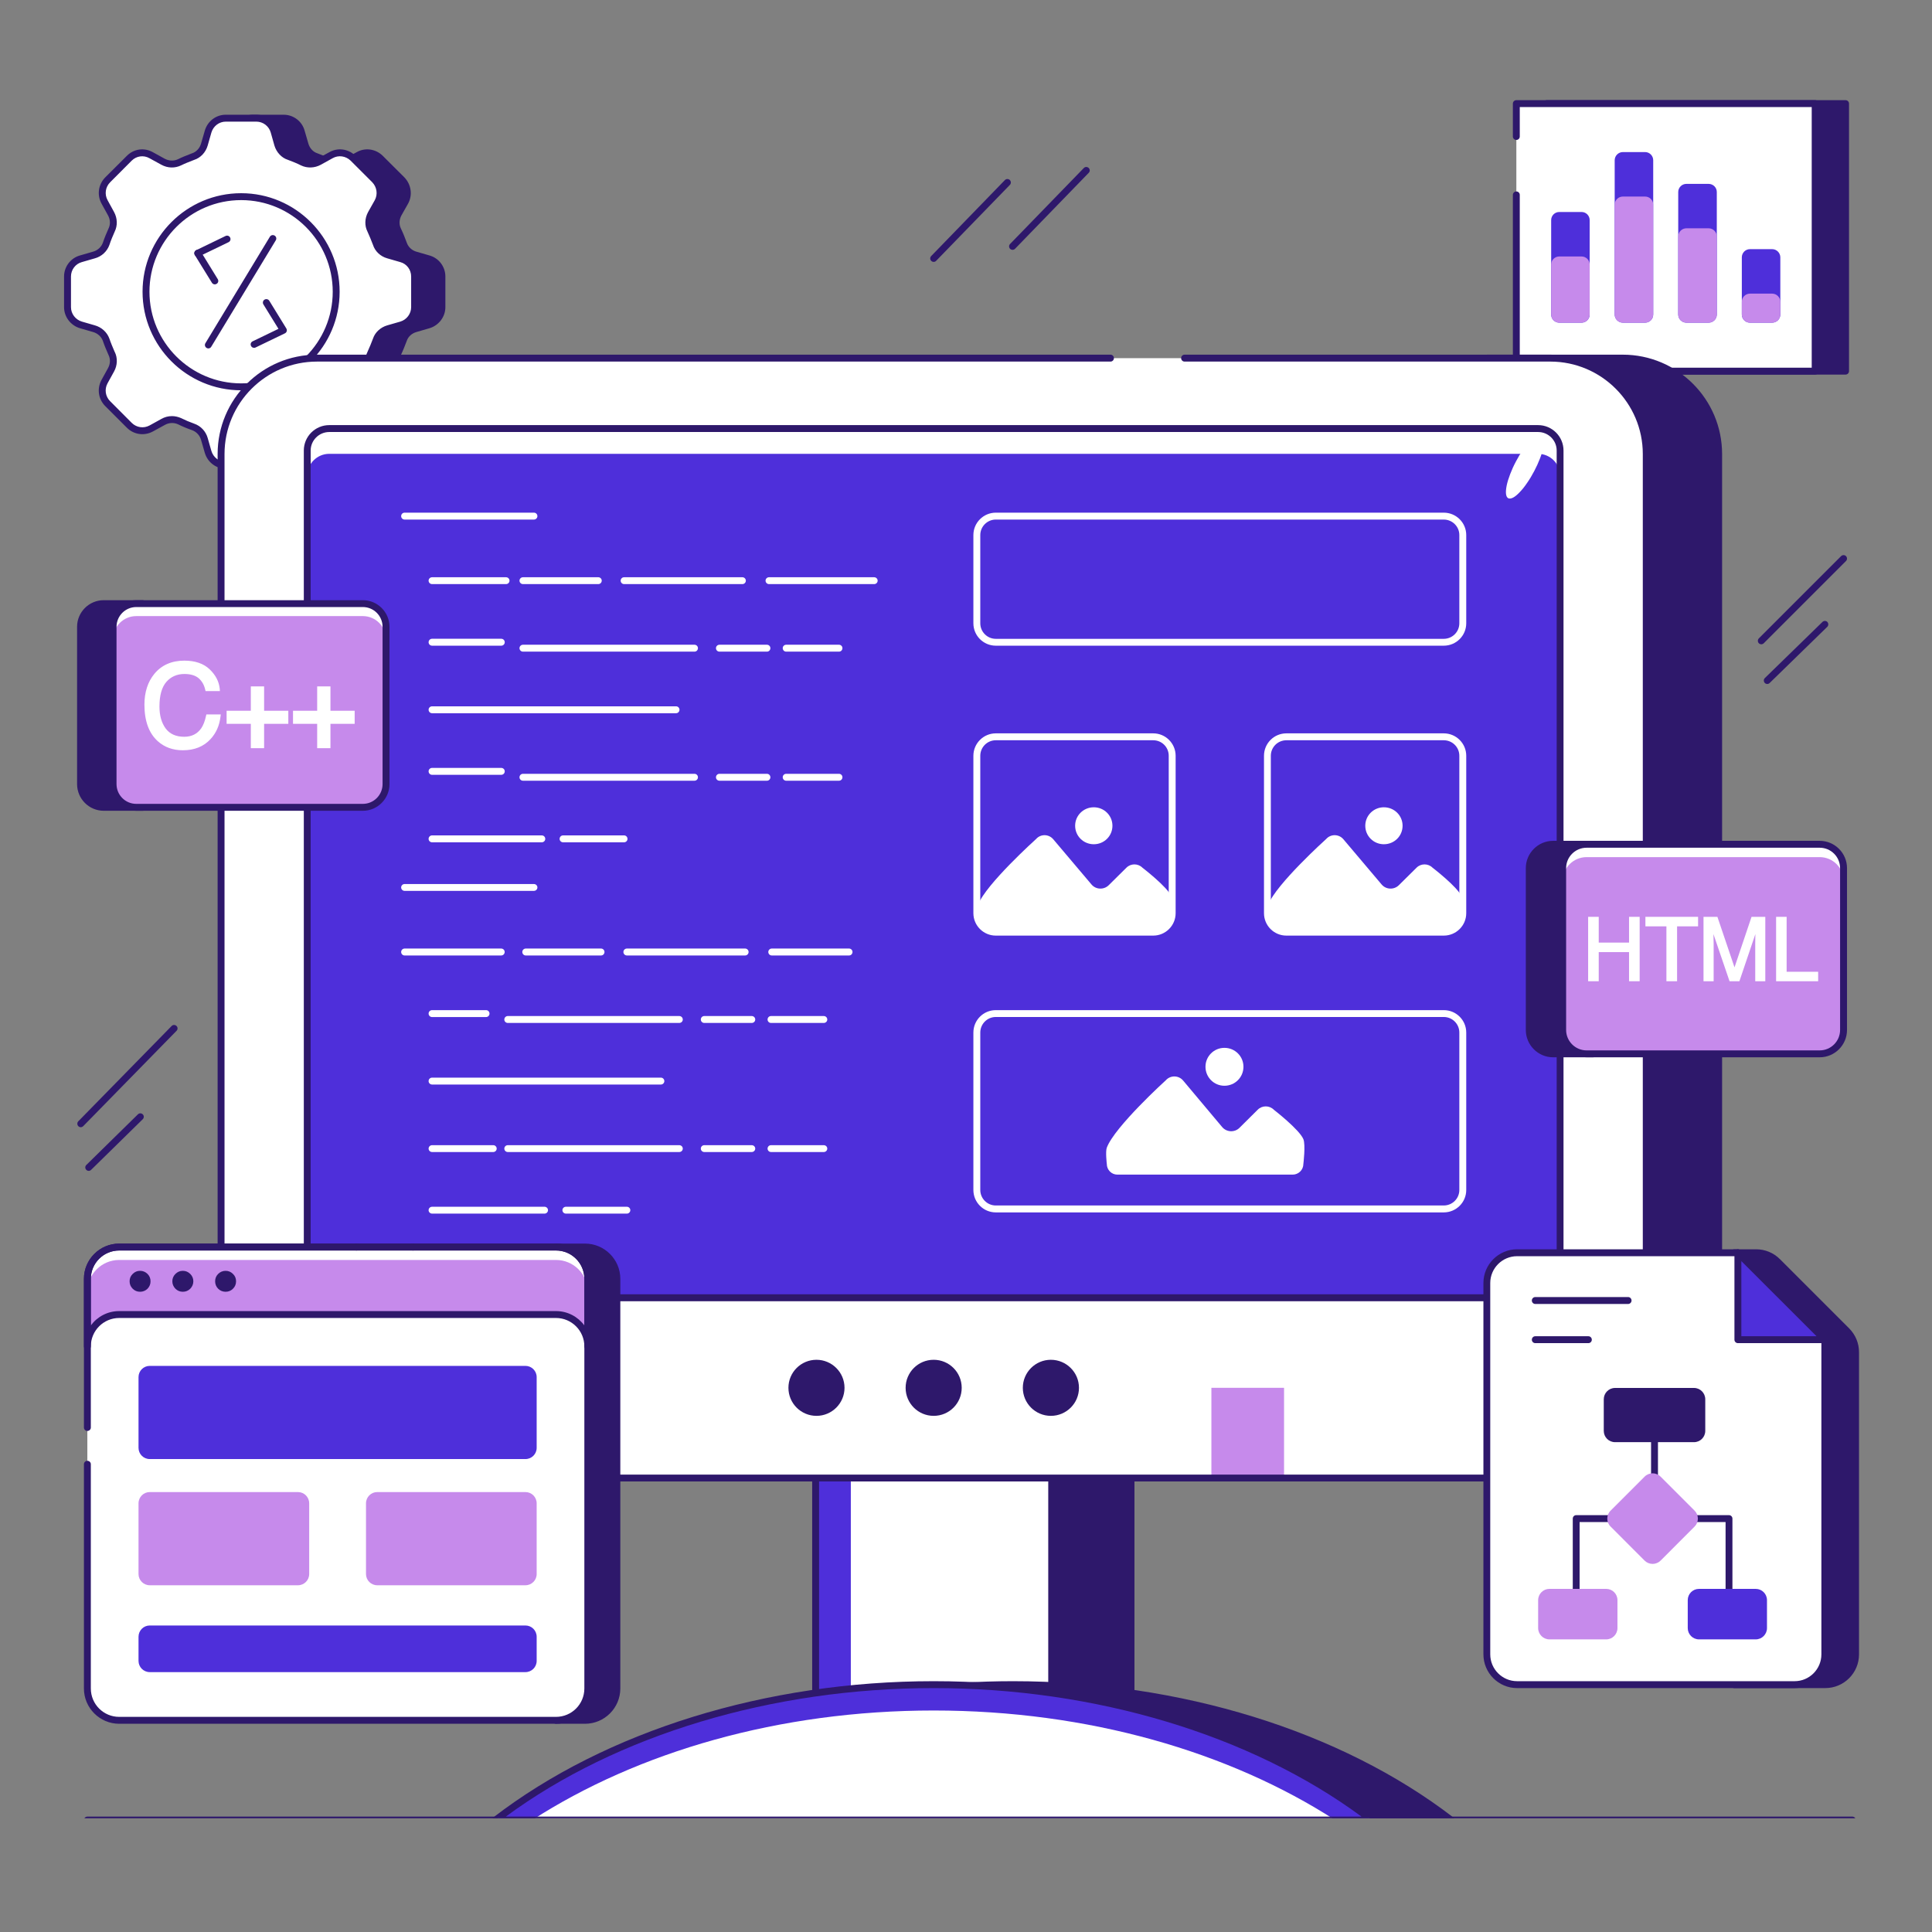 <svg xmlns="http://www.w3.org/2000/svg" xmlns:xlink="http://www.w3.org/1999/xlink" width="150" zoomAndPan="magnify" viewBox="0 0 112.5 112.5" height="150" preserveAspectRatio="xMidYMid meet" version="1.0"><rect x="0" y="0" width="112.5" height="112.5" fill="#808080" stroke="none"/><defs><clipPath id="46bb741afa"><path d="M 89 5.824 L 108 5.824 L 108 22 L 89 22 Z M 89 5.824 " clip-rule="nonzero"/></clipPath><clipPath id="434ceb191e"><path d="M 88 5.824 L 106 5.824 L 106 22 L 88 22 Z M 88 5.824 " clip-rule="nonzero"/></clipPath><clipPath id="90324dcca3"><path d="M 3.734 6 L 25 6 L 25 28 L 3.734 28 Z M 3.734 6 " clip-rule="nonzero"/></clipPath><clipPath id="3012a08f24"><path d="M 4 105 L 108.27 105 L 108.27 105.879 L 4 105.879 Z M 4 105 " clip-rule="nonzero"/></clipPath><clipPath id="150fd15aa2"><path d="M 56 98 L 85 98 L 85 105.879 L 56 105.879 Z M 56 98 " clip-rule="nonzero"/></clipPath><clipPath id="90c6a5812c"><path d="M 55 97 L 85 97 L 85 105.879 L 55 105.879 Z M 55 97 " clip-rule="nonzero"/></clipPath><clipPath id="566baf55ba"><path d="M 28 98 L 80 98 L 80 105.879 L 28 105.879 Z M 28 98 " clip-rule="nonzero"/></clipPath><clipPath id="7ba3847002"><path d="M 28 97 L 81 97 L 81 105.879 L 28 105.879 Z M 28 97 " clip-rule="nonzero"/></clipPath><clipPath id="854ef5775b"><path d="M 100 72 L 108.27 72 L 108.27 99 L 100 99 Z M 100 72 " clip-rule="nonzero"/></clipPath></defs><path fill="#2e186b" d="M 58.961 14.547 C 58.91 14.547 58.859 14.527 58.82 14.492 C 58.742 14.414 58.738 14.285 58.816 14.207 L 63.109 9.785 C 63.188 9.703 63.312 9.703 63.395 9.781 C 63.473 9.855 63.477 9.984 63.398 10.062 L 59.105 14.488 C 59.066 14.527 59.012 14.547 58.961 14.547 Z M 58.961 14.547 " fill-opacity="1" fill-rule="nonzero"/><path fill="#2e186b" d="M 54.367 15.25 C 54.316 15.25 54.266 15.23 54.227 15.191 C 54.148 15.117 54.145 14.988 54.223 14.91 L 58.516 10.484 C 58.594 10.406 58.719 10.406 58.801 10.48 C 58.879 10.559 58.883 10.688 58.805 10.766 L 54.512 15.188 C 54.473 15.23 54.418 15.25 54.367 15.25 Z M 54.367 15.25 " fill-opacity="1" fill-rule="nonzero"/><path fill="#2e186b" d="M 4.703 65.637 C 4.652 65.637 4.602 65.617 4.562 65.578 C 4.484 65.5 4.484 65.371 4.559 65.293 L 9.996 59.742 C 10.074 59.664 10.199 59.664 10.277 59.742 C 10.359 59.816 10.359 59.945 10.281 60.023 L 4.848 65.574 C 4.809 65.613 4.754 65.637 4.703 65.637 Z M 4.703 65.637 " fill-opacity="1" fill-rule="nonzero"/><path fill="#2e186b" d="M 5.164 68.18 C 5.113 68.18 5.062 68.16 5.023 68.117 C 4.945 68.039 4.945 67.914 5.027 67.836 L 8.031 64.887 C 8.109 64.809 8.238 64.809 8.316 64.891 C 8.395 64.969 8.391 65.094 8.312 65.172 L 5.305 68.121 C 5.266 68.16 5.215 68.18 5.164 68.18 Z M 5.164 68.18 " fill-opacity="1" fill-rule="nonzero"/><path fill="#2e186b" d="M 102.562 37.516 C 102.508 37.516 102.457 37.496 102.418 37.457 C 102.34 37.379 102.34 37.25 102.418 37.172 L 107.207 32.383 C 107.285 32.305 107.414 32.305 107.492 32.383 C 107.57 32.461 107.57 32.59 107.492 32.668 L 102.703 37.457 C 102.664 37.496 102.613 37.516 102.562 37.516 Z M 102.562 37.516 " fill-opacity="1" fill-rule="nonzero"/><path fill="#2e186b" d="M 102.906 39.828 C 102.855 39.828 102.805 39.809 102.766 39.77 C 102.688 39.688 102.688 39.562 102.766 39.484 L 106.121 36.215 C 106.199 36.137 106.328 36.137 106.406 36.215 C 106.48 36.297 106.48 36.422 106.402 36.5 L 103.047 39.77 C 103.008 39.809 102.957 39.828 102.906 39.828 Z M 102.906 39.828 " fill-opacity="1" fill-rule="nonzero"/><path fill="#2e186b" d="M 90.066 6.035 L 107.465 6.035 L 107.465 21.609 L 90.066 21.609 Z M 90.066 6.035 " fill-opacity="1" fill-rule="nonzero"/><g clip-path="url(#46bb741afa)"><path fill="#2e186b" d="M 107.465 21.812 L 90.066 21.812 C 89.957 21.812 89.867 21.723 89.867 21.609 L 89.867 6.035 C 89.867 5.922 89.957 5.832 90.066 5.832 L 107.465 5.832 C 107.578 5.832 107.668 5.922 107.668 6.035 L 107.668 21.609 C 107.668 21.723 107.578 21.812 107.465 21.812 Z M 90.27 21.41 L 107.266 21.41 L 107.266 6.234 L 90.27 6.234 Z M 90.27 21.41 " fill-opacity="1" fill-rule="nonzero"/></g><path fill="#ffffff" d="M 88.297 6.035 L 105.695 6.035 L 105.695 21.609 L 88.297 21.609 Z M 88.297 6.035 " fill-opacity="1" fill-rule="nonzero"/><g clip-path="url(#434ceb191e)"><path fill="#2e186b" d="M 105.695 21.812 L 88.297 21.812 C 88.184 21.812 88.094 21.723 88.094 21.613 L 88.094 11.348 C 88.094 11.238 88.184 11.148 88.297 11.148 C 88.406 11.148 88.496 11.238 88.496 11.348 L 88.496 21.41 L 105.496 21.41 L 105.496 6.234 L 88.496 6.234 L 88.496 7.949 C 88.496 8.059 88.406 8.148 88.297 8.148 C 88.184 8.148 88.094 8.059 88.094 7.949 L 88.094 6.035 C 88.094 5.922 88.184 5.832 88.297 5.832 L 105.695 5.832 C 105.805 5.832 105.895 5.922 105.895 6.035 L 105.895 21.613 C 105.895 21.723 105.805 21.812 105.695 21.812 Z M 105.695 21.812 " fill-opacity="1" fill-rule="nonzero"/></g><path fill="#4e2fda" d="M 103.668 14.984 L 103.668 18.312 C 103.668 18.578 103.453 18.789 103.191 18.789 L 101.898 18.789 C 101.637 18.789 101.426 18.578 101.426 18.312 L 101.426 14.984 C 101.426 14.723 101.637 14.508 101.898 14.508 L 103.191 14.508 C 103.453 14.508 103.668 14.723 103.668 14.984 Z M 103.668 14.984 " fill-opacity="1" fill-rule="nonzero"/><path fill="#4e2fda" d="M 99.969 11.18 L 99.969 18.312 C 99.969 18.578 99.754 18.789 99.492 18.789 L 98.199 18.789 C 97.938 18.789 97.723 18.578 97.723 18.312 L 97.723 11.18 C 97.723 10.918 97.938 10.707 98.199 10.707 L 99.492 10.707 C 99.754 10.707 99.969 10.918 99.969 11.18 Z M 99.969 11.18 " fill-opacity="1" fill-rule="nonzero"/><path fill="#4e2fda" d="M 92.566 12.816 L 92.566 18.312 C 92.566 18.578 92.355 18.789 92.094 18.789 L 90.797 18.789 C 90.535 18.789 90.324 18.578 90.324 18.312 L 90.324 12.816 C 90.324 12.555 90.535 12.344 90.797 12.344 L 92.094 12.344 C 92.355 12.344 92.566 12.555 92.566 12.816 Z M 92.566 12.816 " fill-opacity="1" fill-rule="nonzero"/><path fill="#4e2fda" d="M 96.266 9.332 L 96.266 18.312 C 96.266 18.578 96.055 18.789 95.793 18.789 L 94.5 18.789 C 94.238 18.789 94.023 18.578 94.023 18.312 L 94.023 9.332 C 94.023 9.07 94.238 8.855 94.5 8.855 L 95.793 8.855 C 96.055 8.855 96.266 9.07 96.266 9.332 Z M 96.266 9.332 " fill-opacity="1" fill-rule="nonzero"/><path fill="#c68aeb" d="M 103.668 17.574 L 103.668 18.312 C 103.668 18.578 103.453 18.789 103.191 18.789 L 101.898 18.789 C 101.637 18.789 101.426 18.578 101.426 18.312 L 101.426 17.574 C 101.426 17.312 101.637 17.098 101.898 17.098 L 103.191 17.098 C 103.453 17.098 103.668 17.312 103.668 17.574 Z M 103.668 17.574 " fill-opacity="1" fill-rule="nonzero"/><path fill="#c68aeb" d="M 99.969 13.77 L 99.969 18.312 C 99.969 18.578 99.754 18.789 99.492 18.789 L 98.199 18.789 C 97.938 18.789 97.723 18.578 97.723 18.312 L 97.723 13.77 C 97.723 13.508 97.938 13.293 98.199 13.293 L 99.492 13.293 C 99.754 13.293 99.969 13.508 99.969 13.77 Z M 99.969 13.77 " fill-opacity="1" fill-rule="nonzero"/><path fill="#c68aeb" d="M 92.566 15.406 L 92.566 18.312 C 92.566 18.578 92.355 18.789 92.094 18.789 L 90.797 18.789 C 90.535 18.789 90.324 18.578 90.324 18.312 L 90.324 15.406 C 90.324 15.145 90.535 14.934 90.797 14.934 L 92.094 14.934 C 92.355 14.934 92.566 15.145 92.566 15.406 Z M 92.566 15.406 " fill-opacity="1" fill-rule="nonzero"/><path fill="#c68aeb" d="M 96.266 11.918 L 96.266 18.312 C 96.266 18.578 96.055 18.789 95.793 18.789 L 94.5 18.789 C 94.238 18.789 94.023 18.578 94.023 18.312 L 94.023 11.918 C 94.023 11.656 94.238 11.445 94.5 11.445 L 95.793 11.445 C 96.055 11.445 96.266 11.656 96.266 11.918 Z M 96.266 11.918 " fill-opacity="1" fill-rule="nonzero"/><path fill="#2e186b" d="M 24.953 15.066 L 24.195 14.852 C 23.875 14.758 23.602 14.52 23.496 14.199 C 23.395 13.922 23.289 13.656 23.164 13.395 C 23.016 13.094 23.039 12.742 23.199 12.441 L 23.59 11.754 C 23.816 11.332 23.738 10.816 23.406 10.469 L 22.145 9.211 C 21.801 8.879 21.285 8.797 20.859 9.039 L 20.172 9.418 C 19.875 9.578 19.52 9.602 19.207 9.449 C 18.957 9.324 18.691 9.223 18.418 9.117 C 18.098 9.016 17.855 8.738 17.762 8.418 L 17.547 7.66 C 17.422 7.203 16.996 6.883 16.516 6.883 L 14.738 6.883 C 14.258 6.883 13.844 7.203 13.707 7.66 L 13.488 8.418 C 13.398 8.738 13.156 9.016 12.836 9.117 C 12.57 9.223 12.297 9.324 12.043 9.449 C 11.969 9.488 11.891 9.512 11.809 9.531 L 11.809 10.836 L 7.621 10.836 C 7.504 11.129 7.52 11.465 7.676 11.754 L 8.055 12.441 C 8.215 12.742 8.238 13.094 8.09 13.395 C 7.973 13.656 7.859 13.922 7.77 14.199 C 7.652 14.52 7.391 14.758 7.059 14.852 L 6.301 15.066 C 5.844 15.195 5.52 15.617 5.52 16.098 L 5.52 17.887 C 5.52 18.359 5.844 18.781 6.301 18.918 L 7.059 19.137 C 7.391 19.23 7.652 19.469 7.77 19.781 C 7.859 20.055 7.973 20.316 8.09 20.582 C 8.238 20.879 8.215 21.246 8.055 21.535 L 7.676 22.223 C 7.617 22.332 7.578 22.449 7.559 22.57 L 12.238 22.57 L 12.238 24.613 C 12.434 24.703 12.637 24.789 12.836 24.859 C 13.156 24.973 13.398 25.234 13.488 25.559 L 13.707 26.312 C 13.844 26.773 14.258 27.094 14.738 27.094 L 16.516 27.094 C 16.996 27.094 17.422 26.773 17.547 26.312 L 17.762 25.559 C 17.855 25.234 18.098 24.973 18.418 24.859 C 18.691 24.766 18.957 24.652 19.207 24.527 C 19.52 24.387 19.875 24.398 20.172 24.57 L 20.859 24.949 C 21.285 25.18 21.801 25.098 22.145 24.766 L 23.406 23.504 C 23.738 23.164 23.816 22.645 23.574 22.223 L 23.199 21.535 C 23.039 21.246 23.016 20.879 23.164 20.582 C 23.289 20.316 23.395 20.055 23.496 19.781 C 23.602 19.469 23.875 19.23 24.195 19.137 L 24.953 18.918 C 25.41 18.781 25.73 18.359 25.73 17.887 L 25.73 16.098 C 25.73 15.617 25.41 15.195 24.953 15.066 Z M 15.629 21.488 C 13.141 21.488 11.129 19.473 11.129 16.988 C 11.129 14.5 13.141 12.488 15.629 12.488 C 18.113 12.488 20.129 14.5 20.129 16.988 C 20.129 19.473 18.113 21.488 15.629 21.488 Z M 15.629 21.488 " fill-opacity="1" fill-rule="nonzero"/><path fill="#2e186b" d="M 16.516 27.293 L 14.738 27.293 C 14.168 27.293 13.68 26.922 13.512 26.371 L 13.297 25.613 C 13.223 25.352 13.023 25.141 12.77 25.047 C 12.582 24.984 12.379 24.898 12.152 24.797 C 12.082 24.766 12.035 24.695 12.035 24.613 L 12.035 22.77 L 7.559 22.77 C 7.5 22.77 7.441 22.742 7.406 22.699 C 7.367 22.656 7.352 22.594 7.359 22.535 C 7.383 22.391 7.43 22.254 7.5 22.125 L 7.879 21.438 C 8.016 21.195 8.027 20.902 7.91 20.672 L 7.895 20.641 C 7.785 20.383 7.668 20.121 7.578 19.844 C 7.488 19.602 7.273 19.406 7.004 19.332 L 6.246 19.113 C 5.699 18.949 5.32 18.445 5.32 17.887 L 5.32 16.098 C 5.32 15.531 5.699 15.027 6.246 14.875 L 7.004 14.656 C 7.273 14.582 7.488 14.387 7.578 14.129 C 7.676 13.84 7.801 13.547 7.906 13.316 C 8.023 13.074 8.012 12.785 7.879 12.539 L 7.5 11.852 C 7.316 11.516 7.293 11.117 7.434 10.762 C 7.465 10.688 7.539 10.637 7.621 10.637 L 11.609 10.637 L 11.609 9.531 C 11.609 9.434 11.676 9.352 11.77 9.332 C 11.836 9.32 11.898 9.297 11.957 9.27 C 12.184 9.156 12.426 9.062 12.664 8.969 L 12.762 8.93 C 13.02 8.848 13.219 8.633 13.297 8.363 L 13.512 7.605 C 13.68 7.051 14.172 6.68 14.738 6.68 L 16.516 6.68 C 17.086 6.68 17.59 7.062 17.738 7.609 L 17.957 8.363 C 18.035 8.633 18.234 8.848 18.48 8.926 C 18.754 9.027 19.031 9.137 19.297 9.273 C 19.535 9.387 19.828 9.375 20.074 9.238 L 20.766 8.863 C 21.254 8.582 21.867 8.664 22.281 9.066 L 23.547 10.328 C 23.945 10.742 24.035 11.355 23.766 11.852 L 23.375 12.543 C 23.242 12.789 23.23 13.074 23.344 13.305 C 23.477 13.578 23.582 13.852 23.684 14.125 C 23.77 14.383 23.984 14.582 24.25 14.656 L 25.008 14.875 C 25.551 15.027 25.934 15.527 25.934 16.098 L 25.934 17.887 C 25.934 18.445 25.555 18.949 25.008 19.113 L 24.254 19.332 C 23.984 19.406 23.766 19.605 23.688 19.844 C 23.586 20.109 23.48 20.387 23.348 20.668 C 23.227 20.902 23.238 21.195 23.375 21.438 L 23.754 22.125 C 24.035 22.617 23.953 23.23 23.551 23.645 L 22.285 24.91 C 21.871 25.309 21.262 25.395 20.766 25.125 L 20.074 24.746 C 19.836 24.609 19.543 24.598 19.289 24.711 C 19.012 24.848 18.746 24.961 18.484 25.051 C 18.23 25.141 18.031 25.352 17.957 25.613 L 17.738 26.371 C 17.59 26.914 17.086 27.293 16.516 27.293 Z M 12.438 24.484 C 12.605 24.559 12.758 24.621 12.902 24.672 C 13.281 24.805 13.574 25.117 13.684 25.504 L 13.898 26.258 C 14.012 26.637 14.348 26.895 14.738 26.895 L 16.516 26.895 C 16.906 26.895 17.25 26.633 17.352 26.262 L 17.57 25.504 C 17.684 25.117 17.973 24.805 18.352 24.672 C 18.598 24.586 18.848 24.48 19.117 24.348 C 19.496 24.176 19.926 24.195 20.273 24.398 L 20.957 24.773 C 21.297 24.957 21.719 24.898 22.004 24.621 L 23.262 23.363 C 23.539 23.078 23.594 22.66 23.402 22.32 L 23.023 21.633 C 22.824 21.277 22.809 20.84 22.988 20.492 C 23.098 20.254 23.195 20.016 23.309 19.707 C 23.426 19.355 23.746 19.059 24.141 18.945 L 24.898 18.727 C 25.27 18.617 25.531 18.27 25.531 17.887 L 25.531 16.098 C 25.531 15.707 25.27 15.363 24.898 15.262 L 24.141 15.043 C 23.746 14.934 23.426 14.633 23.309 14.258 C 23.207 14 23.105 13.738 22.984 13.48 C 22.812 13.141 22.824 12.715 23.023 12.348 L 23.414 11.656 C 23.598 11.316 23.535 10.895 23.262 10.609 L 22 9.352 C 21.719 9.078 21.297 9.02 20.961 9.211 L 20.27 9.594 C 19.906 9.789 19.48 9.805 19.121 9.633 C 18.871 9.504 18.602 9.402 18.348 9.305 C 17.988 9.191 17.684 8.871 17.57 8.477 L 17.352 7.719 C 17.25 7.344 16.906 7.082 16.516 7.082 L 14.738 7.082 C 14.348 7.082 14.012 7.34 13.898 7.719 L 13.68 8.473 C 13.57 8.871 13.27 9.191 12.898 9.309 L 12.809 9.344 C 12.582 9.434 12.344 9.523 12.133 9.629 C 12.094 9.648 12.051 9.668 12.012 9.68 L 12.012 10.836 C 12.012 10.949 11.922 11.039 11.809 11.039 L 7.77 11.039 C 7.719 11.246 7.75 11.469 7.852 11.66 L 8.23 12.344 C 8.43 12.711 8.441 13.137 8.27 13.484 C 8.148 13.762 8.043 14.004 7.961 14.262 C 7.82 14.645 7.504 14.938 7.109 15.043 L 6.355 15.262 C 5.98 15.363 5.723 15.711 5.723 16.098 L 5.723 17.887 C 5.723 18.27 5.984 18.617 6.359 18.727 L 7.113 18.945 C 7.504 19.055 7.82 19.34 7.957 19.711 C 8.043 19.977 8.152 20.219 8.262 20.48 L 8.273 20.5 C 8.441 20.84 8.43 21.277 8.23 21.633 L 7.852 22.32 C 7.844 22.336 7.836 22.352 7.828 22.367 L 12.238 22.367 C 12.348 22.367 12.438 22.457 12.438 22.57 Z M 15.629 21.691 C 13.035 21.691 10.926 19.582 10.926 16.988 C 10.926 14.395 13.035 12.285 15.629 12.285 C 18.223 12.285 20.332 14.395 20.332 16.988 C 20.332 19.582 18.223 21.691 15.629 21.691 Z M 15.629 12.688 C 13.258 12.688 11.328 14.617 11.328 16.988 C 11.328 19.359 13.258 21.289 15.629 21.289 C 18 21.289 19.93 19.359 19.93 16.988 C 19.93 14.617 18 12.688 15.629 12.688 Z M 15.629 12.688 " fill-opacity="1" fill-rule="nonzero"/><g clip-path="url(#90324dcca3)"><path fill="#ffffff" d="M 24.145 16.098 L 24.145 17.891 C 24.145 18.359 23.824 18.781 23.363 18.918 L 22.609 19.137 C 22.285 19.23 22.012 19.469 21.91 19.781 C 21.805 20.055 21.699 20.32 21.574 20.582 C 21.426 20.879 21.449 21.246 21.609 21.535 L 21.988 22.223 C 22.23 22.645 22.148 23.164 21.816 23.504 L 20.555 24.766 C 20.211 25.098 19.695 25.18 19.273 24.949 L 18.582 24.57 C 18.285 24.398 17.93 24.387 17.621 24.527 C 17.367 24.652 17.102 24.766 16.828 24.859 C 16.512 24.973 16.266 25.238 16.176 25.559 L 15.957 26.312 C 15.832 26.773 15.406 27.094 14.926 27.094 L 13.148 27.094 C 12.668 27.094 12.254 26.773 12.117 26.312 L 11.898 25.559 C 11.809 25.238 11.566 24.973 11.246 24.859 C 10.984 24.766 10.707 24.652 10.453 24.527 C 10.145 24.387 9.789 24.398 9.492 24.57 L 8.805 24.949 C 8.379 25.18 7.863 25.098 7.531 24.766 L 6.27 23.504 C 5.93 23.164 5.859 22.645 6.086 22.223 L 6.465 21.535 C 6.629 21.246 6.648 20.879 6.5 20.582 C 6.383 20.32 6.27 20.055 6.18 19.781 C 6.066 19.469 5.801 19.23 5.469 19.137 L 4.711 18.918 C 4.254 18.781 3.93 18.359 3.93 17.891 L 3.93 16.098 C 3.93 15.617 4.254 15.195 4.711 15.066 L 5.469 14.852 C 5.801 14.758 6.066 14.52 6.18 14.199 C 6.27 13.922 6.383 13.656 6.5 13.395 C 6.648 13.094 6.629 12.742 6.465 12.441 L 6.086 11.754 C 5.859 11.332 5.93 10.816 6.27 10.469 L 7.531 9.211 C 7.863 8.879 8.379 8.797 8.805 9.039 L 9.492 9.414 C 9.789 9.578 10.145 9.602 10.453 9.449 C 10.707 9.324 10.984 9.223 11.246 9.117 C 11.566 9.016 11.809 8.738 11.898 8.418 L 12.117 7.66 C 12.254 7.203 12.668 6.883 13.148 6.883 L 14.926 6.883 C 15.406 6.883 15.832 7.203 15.957 7.66 L 16.176 8.418 C 16.266 8.738 16.512 9.016 16.828 9.117 C 17.102 9.223 17.367 9.324 17.621 9.449 C 17.93 9.602 18.285 9.578 18.582 9.414 L 19.273 9.039 C 19.695 8.797 20.211 8.879 20.555 9.211 L 21.816 10.469 C 22.148 10.816 22.23 11.332 22 11.754 L 21.609 12.441 C 21.449 12.742 21.426 13.094 21.574 13.395 C 21.699 13.656 21.805 13.922 21.91 14.199 C 22.012 14.52 22.285 14.758 22.609 14.852 L 23.363 15.066 C 23.824 15.195 24.145 15.617 24.145 16.098 Z M 24.145 16.098 " fill-opacity="1" fill-rule="nonzero"/><path fill="#2e186b" d="M 14.926 27.293 L 13.148 27.293 C 12.582 27.293 12.09 26.922 11.926 26.371 L 11.707 25.613 C 11.633 25.352 11.438 25.141 11.18 25.047 C 10.898 24.949 10.617 24.832 10.367 24.707 C 10.117 24.594 9.832 24.609 9.594 24.746 L 8.902 25.125 C 8.398 25.398 7.793 25.309 7.391 24.91 L 6.129 23.648 C 5.723 23.242 5.637 22.633 5.91 22.125 L 6.289 21.438 C 6.426 21.195 6.438 20.902 6.32 20.672 L 6.305 20.637 C 6.195 20.383 6.078 20.117 5.988 19.844 C 5.898 19.602 5.684 19.406 5.414 19.332 L 4.656 19.113 C 4.109 18.949 3.73 18.445 3.73 17.887 L 3.73 16.098 C 3.73 15.531 4.113 15.027 4.656 14.875 L 5.414 14.656 C 5.684 14.582 5.898 14.387 5.992 14.129 C 6.086 13.84 6.207 13.562 6.316 13.316 C 6.438 13.074 6.426 12.785 6.289 12.539 L 5.91 11.852 C 5.637 11.348 5.727 10.734 6.129 10.328 L 7.391 9.07 C 7.797 8.664 8.402 8.582 8.902 8.863 L 9.59 9.242 C 9.84 9.375 10.125 9.387 10.367 9.27 C 10.594 9.156 10.836 9.062 11.074 8.969 L 11.176 8.93 C 11.43 8.848 11.629 8.633 11.707 8.363 L 11.926 7.605 C 12.09 7.051 12.582 6.68 13.148 6.68 L 14.926 6.68 C 15.496 6.68 16 7.062 16.152 7.609 L 16.367 8.363 C 16.445 8.633 16.645 8.848 16.891 8.926 C 17.164 9.027 17.445 9.137 17.711 9.273 C 17.949 9.387 18.238 9.375 18.484 9.238 L 19.176 8.863 C 19.668 8.582 20.277 8.664 20.695 9.066 L 21.957 10.328 C 22.359 10.742 22.445 11.355 22.176 11.852 L 21.785 12.543 C 21.652 12.789 21.641 13.074 21.754 13.305 C 21.887 13.578 21.992 13.848 22.098 14.125 C 22.18 14.383 22.395 14.582 22.664 14.656 L 23.418 14.875 C 23.965 15.027 24.344 15.527 24.344 16.098 L 24.344 17.887 C 24.344 18.445 23.965 18.949 23.422 19.113 L 22.664 19.332 C 22.395 19.406 22.18 19.605 22.098 19.844 C 21.996 20.109 21.891 20.387 21.758 20.668 C 21.641 20.902 21.652 21.195 21.785 21.438 L 22.164 22.125 C 22.445 22.617 22.363 23.23 21.961 23.645 L 20.695 24.91 C 20.281 25.309 19.672 25.395 19.176 25.125 L 18.484 24.746 C 18.246 24.609 17.957 24.598 17.703 24.711 C 17.422 24.848 17.156 24.961 16.895 25.051 C 16.641 25.141 16.441 25.352 16.367 25.613 L 16.148 26.371 C 16.004 26.914 15.5 27.293 14.926 27.293 Z M 10.012 24.23 C 10.188 24.23 10.367 24.27 10.539 24.344 C 10.781 24.465 11.047 24.578 11.312 24.672 C 11.695 24.805 11.984 25.117 12.094 25.504 L 12.309 26.258 C 12.422 26.637 12.762 26.895 13.148 26.895 L 14.926 26.895 C 15.316 26.895 15.664 26.633 15.762 26.262 L 15.98 25.504 C 16.094 25.117 16.383 24.805 16.762 24.672 C 17.012 24.586 17.262 24.48 17.531 24.348 C 17.91 24.176 18.336 24.195 18.684 24.398 L 19.367 24.773 C 19.707 24.961 20.129 24.898 20.414 24.621 L 21.676 23.363 C 21.949 23.078 22.008 22.66 21.812 22.32 L 21.434 21.633 C 21.234 21.277 21.223 20.84 21.398 20.492 C 21.52 20.23 21.625 19.961 21.723 19.707 C 21.84 19.355 22.156 19.059 22.551 18.945 L 23.309 18.727 C 23.68 18.617 23.941 18.27 23.941 17.887 L 23.941 16.098 C 23.941 15.707 23.684 15.363 23.309 15.262 L 22.551 15.043 C 22.156 14.934 21.836 14.633 21.719 14.258 C 21.617 14 21.516 13.738 21.395 13.48 C 21.223 13.141 21.234 12.715 21.434 12.348 L 21.824 11.656 C 22.008 11.316 21.949 10.895 21.672 10.609 L 20.414 9.352 C 20.129 9.078 19.707 9.02 19.371 9.211 L 18.68 9.594 C 18.32 9.789 17.891 9.805 17.531 9.633 C 17.281 9.504 17.012 9.402 16.758 9.305 C 16.398 9.191 16.098 8.871 15.98 8.477 L 15.766 7.719 C 15.66 7.344 15.316 7.082 14.926 7.082 L 13.148 7.082 C 12.762 7.082 12.422 7.34 12.309 7.719 L 12.094 8.473 C 11.98 8.871 11.68 9.191 11.309 9.309 L 11.219 9.344 C 10.992 9.434 10.758 9.523 10.547 9.629 C 10.18 9.805 9.762 9.793 9.398 9.594 L 8.707 9.215 C 8.363 9.02 7.949 9.078 7.672 9.352 L 6.414 10.613 C 6.137 10.891 6.074 11.312 6.266 11.66 L 6.641 12.344 C 6.84 12.711 6.852 13.137 6.68 13.484 C 6.578 13.715 6.461 13.984 6.371 14.262 C 6.234 14.645 5.914 14.938 5.523 15.043 L 4.766 15.262 C 4.391 15.363 4.133 15.711 4.133 16.098 L 4.133 17.887 C 4.133 18.27 4.395 18.617 4.77 18.727 L 5.523 18.945 C 5.914 19.055 6.23 19.34 6.367 19.711 C 6.457 19.977 6.562 20.219 6.672 20.477 L 6.684 20.5 C 6.855 20.84 6.84 21.277 6.641 21.633 L 6.262 22.32 C 6.074 22.664 6.133 23.086 6.414 23.363 L 7.672 24.625 C 7.949 24.898 8.363 24.961 8.711 24.773 L 9.395 24.395 C 9.586 24.285 9.797 24.23 10.012 24.23 Z M 14.043 22.727 C 10.875 22.727 8.301 20.152 8.301 16.988 C 8.301 13.824 10.875 11.25 14.043 11.25 C 17.203 11.25 19.777 13.824 19.777 16.988 C 19.777 20.152 17.203 22.727 14.043 22.727 Z M 14.043 11.652 C 11.098 11.652 8.703 14.047 8.703 16.988 C 8.703 19.93 11.098 22.324 14.043 22.324 C 16.984 22.324 19.375 19.93 19.375 16.988 C 19.375 14.047 16.984 11.652 14.043 11.652 Z M 14.043 11.652 " fill-opacity="1" fill-rule="nonzero"/></g><path fill="#2e186b" d="M 11.516 14.945 C 11.441 14.945 11.371 14.906 11.336 14.832 C 11.289 14.734 11.328 14.613 11.43 14.566 L 13.133 13.742 C 13.234 13.691 13.355 13.734 13.402 13.836 C 13.449 13.934 13.41 14.055 13.309 14.102 L 11.605 14.926 C 11.574 14.941 11.547 14.945 11.516 14.945 Z M 11.516 14.945 " fill-opacity="1" fill-rule="nonzero"/><path fill="#2e186b" d="M 12.508 16.559 C 12.441 16.559 12.375 16.523 12.34 16.465 L 11.344 14.852 C 11.289 14.758 11.316 14.633 11.41 14.574 C 11.504 14.516 11.629 14.547 11.688 14.641 L 12.68 16.254 C 12.738 16.348 12.711 16.473 12.613 16.527 C 12.582 16.551 12.547 16.559 12.508 16.559 Z M 12.508 16.559 " fill-opacity="1" fill-rule="nonzero"/><path fill="#2e186b" d="M 14.797 20.254 C 14.723 20.254 14.648 20.215 14.617 20.141 C 14.566 20.043 14.609 19.922 14.711 19.875 L 16.215 19.148 L 15.336 17.723 C 15.281 17.629 15.309 17.504 15.402 17.449 C 15.496 17.391 15.621 17.418 15.68 17.512 L 16.672 19.125 C 16.703 19.176 16.711 19.234 16.695 19.289 C 16.68 19.34 16.641 19.387 16.59 19.41 L 14.883 20.234 C 14.855 20.25 14.824 20.254 14.797 20.254 Z M 14.797 20.254 " fill-opacity="1" fill-rule="nonzero"/><path fill="#2e186b" d="M 12.129 20.289 C 12.094 20.289 12.059 20.277 12.027 20.258 C 11.934 20.199 11.902 20.078 11.961 19.984 L 15.715 13.785 C 15.773 13.691 15.895 13.66 15.992 13.719 C 16.086 13.777 16.117 13.898 16.059 13.992 L 12.301 20.191 C 12.266 20.254 12.199 20.289 12.129 20.289 Z M 12.129 20.289 " fill-opacity="1" fill-rule="nonzero"/><g clip-path="url(#3012a08f24)"><path fill="#2e186b" d="M 107.863 106.184 L 5.086 106.184 C 4.977 106.184 4.887 106.094 4.887 105.98 C 4.887 105.871 4.977 105.781 5.086 105.781 L 107.863 105.781 C 107.973 105.781 108.062 105.871 108.062 105.98 C 108.062 106.094 107.973 106.184 107.863 106.184 Z M 107.863 106.184 " fill-opacity="1" fill-rule="nonzero"/></g><path fill="#2e186b" d="M 56.02 79.352 L 65.859 79.352 L 65.859 100.781 L 56.02 100.781 Z M 56.02 79.352 " fill-opacity="1" fill-rule="nonzero"/><path fill="#2e186b" d="M 65.859 100.98 L 56.02 100.98 C 55.906 100.98 55.816 100.891 55.816 100.777 L 55.816 79.352 C 55.816 79.238 55.906 79.148 56.02 79.148 L 65.859 79.148 C 65.969 79.148 66.059 79.238 66.059 79.352 L 66.059 100.777 C 66.059 100.891 65.969 100.98 65.859 100.98 Z M 56.219 100.578 L 65.656 100.578 L 65.656 79.551 L 56.219 79.551 Z M 56.219 100.578 " fill-opacity="1" fill-rule="nonzero"/><path fill="#2e186b" d="M 94.492 20.855 L 86.578 20.855 L 86.578 86.066 L 94.492 86.066 C 97.574 86.066 100.078 83.566 100.078 80.48 L 100.078 26.438 C 100.078 23.352 97.574 20.855 94.492 20.855 Z M 94.492 20.855 " fill-opacity="1" fill-rule="nonzero"/><path fill="#2e186b" d="M 94.492 86.266 L 86.578 86.266 C 86.469 86.266 86.379 86.176 86.379 86.066 L 86.379 20.855 C 86.379 20.742 86.469 20.652 86.578 20.652 L 94.492 20.652 C 97.684 20.652 100.277 23.246 100.277 26.438 L 100.277 80.48 C 100.277 83.672 97.684 86.266 94.492 86.266 Z M 86.777 85.867 L 94.492 85.867 C 97.461 85.867 99.875 83.449 99.875 80.48 L 99.875 26.438 C 99.875 23.469 97.461 21.055 94.492 21.055 L 86.777 21.055 Z M 86.777 85.867 " fill-opacity="1" fill-rule="nonzero"/><path fill="#ffffff" d="M 47.492 79.352 L 61.242 79.352 L 61.242 100.781 L 47.492 100.781 Z M 47.492 79.352 " fill-opacity="1" fill-rule="nonzero"/><path fill="#4e2fda" d="M 47.492 79.352 L 49.543 79.352 L 49.543 100.781 L 47.492 100.781 Z M 47.492 79.352 " fill-opacity="1" fill-rule="nonzero"/><path fill="#2e186b" d="M 61.242 100.98 L 47.492 100.98 C 47.383 100.98 47.293 100.891 47.293 100.777 L 47.293 79.352 C 47.293 79.238 47.383 79.148 47.492 79.148 L 61.242 79.148 C 61.352 79.148 61.441 79.238 61.441 79.352 L 61.441 100.777 C 61.441 100.891 61.352 100.98 61.242 100.98 Z M 47.695 100.578 L 61.039 100.578 L 61.039 79.551 L 47.695 79.551 Z M 47.695 100.578 " fill-opacity="1" fill-rule="nonzero"/><path fill="#ffffff" d="M 95.863 26.438 L 95.863 80.48 C 95.863 83.566 93.359 86.066 90.277 86.066 L 18.457 86.066 C 15.375 86.066 12.871 83.566 12.871 80.48 L 12.871 26.438 C 12.871 23.352 15.375 20.855 18.457 20.855 L 90.277 20.855 C 93.359 20.855 95.863 23.352 95.863 26.438 Z M 95.863 26.438 " fill-opacity="1" fill-rule="nonzero"/><path fill="#c68aeb" d="M 70.539 80.812 L 74.77 80.812 L 74.77 86.066 L 70.539 86.066 Z M 70.539 80.812 " fill-opacity="1" fill-rule="nonzero"/><path fill="#2e186b" d="M 90.277 86.266 L 18.457 86.266 C 15.266 86.266 12.672 83.672 12.672 80.48 L 12.672 26.438 C 12.672 23.246 15.266 20.652 18.457 20.652 L 64.664 20.652 C 64.773 20.652 64.863 20.742 64.863 20.855 C 64.863 20.965 64.773 21.055 64.664 21.055 L 18.457 21.055 C 15.488 21.055 13.074 23.469 13.074 26.438 L 13.074 80.48 C 13.074 83.449 15.488 85.867 18.457 85.867 L 90.277 85.867 C 93.246 85.867 95.66 83.449 95.66 80.48 L 95.66 26.438 C 95.66 23.469 93.246 21.055 90.277 21.055 L 68.977 21.055 C 68.867 21.055 68.777 20.965 68.777 20.855 C 68.777 20.742 68.867 20.652 68.977 20.652 L 90.277 20.652 C 93.469 20.652 96.062 23.246 96.062 26.438 L 96.062 80.48 C 96.062 83.672 93.469 86.266 90.277 86.266 Z M 90.277 86.266 " fill-opacity="1" fill-rule="nonzero"/><path fill="#4e2fda" d="M 90.844 26.238 L 90.844 74.285 C 90.844 74.992 90.27 75.566 89.562 75.566 L 19.172 75.566 C 18.465 75.566 17.891 74.992 17.891 74.285 L 17.891 26.238 C 17.891 25.527 18.465 24.953 19.172 24.953 L 89.562 24.953 C 90.27 24.953 90.844 25.527 90.844 26.238 Z M 90.844 26.238 " fill-opacity="1" fill-rule="nonzero"/><path fill="#ffffff" d="M 90.844 26.238 L 90.844 27.707 C 90.844 27 90.27 26.426 89.559 26.426 L 19.172 26.426 C 18.465 26.426 17.891 27 17.891 27.707 L 17.891 26.238 C 17.891 25.527 18.465 24.953 19.172 24.953 L 89.559 24.953 C 90.27 24.953 90.844 25.527 90.844 26.238 Z M 90.844 26.238 " fill-opacity="1" fill-rule="nonzero"/><path fill="#2e186b" d="M 89.562 75.77 L 19.172 75.77 C 18.355 75.77 17.691 75.102 17.691 74.285 L 17.691 26.234 C 17.691 25.418 18.355 24.754 19.172 24.754 L 89.562 24.754 C 90.379 24.754 91.043 25.418 91.043 26.234 L 91.043 74.285 C 91.043 75.102 90.379 75.77 89.562 75.77 Z M 19.172 25.156 C 18.578 25.156 18.09 25.641 18.09 26.234 L 18.09 74.285 C 18.09 74.883 18.578 75.367 19.172 75.367 L 89.562 75.367 C 90.16 75.367 90.645 74.883 90.645 74.285 L 90.645 26.234 C 90.645 25.641 90.16 25.156 89.562 25.156 Z M 19.172 25.156 " fill-opacity="1" fill-rule="nonzero"/><path fill="#2e186b" d="M 48.977 80.812 C 48.977 81.004 48.938 81.188 48.867 81.359 C 48.793 81.535 48.691 81.691 48.555 81.828 C 48.422 81.961 48.266 82.062 48.09 82.137 C 47.914 82.211 47.734 82.246 47.543 82.246 C 47.352 82.246 47.168 82.211 46.992 82.137 C 46.816 82.062 46.664 81.961 46.527 81.828 C 46.395 81.691 46.289 81.535 46.219 81.359 C 46.145 81.188 46.109 81.004 46.109 80.812 C 46.109 80.621 46.145 80.441 46.219 80.266 C 46.289 80.09 46.395 79.934 46.527 79.801 C 46.664 79.664 46.816 79.562 46.992 79.488 C 47.168 79.414 47.352 79.379 47.543 79.379 C 47.734 79.379 47.914 79.414 48.09 79.488 C 48.266 79.562 48.422 79.664 48.555 79.801 C 48.691 79.934 48.793 80.09 48.867 80.266 C 48.938 80.441 48.977 80.621 48.977 80.812 Z M 48.977 80.812 " fill-opacity="1" fill-rule="nonzero"/><path fill="#2e186b" d="M 47.543 82.445 C 46.641 82.445 45.91 81.715 45.91 80.812 C 45.91 79.91 46.641 79.18 47.543 79.18 C 48.441 79.18 49.176 79.91 49.176 80.812 C 49.176 81.715 48.441 82.445 47.543 82.445 Z M 47.543 79.582 C 46.863 79.582 46.309 80.133 46.309 80.812 C 46.309 81.492 46.863 82.047 47.543 82.047 C 48.223 82.047 48.773 81.492 48.773 80.812 C 48.773 80.133 48.223 79.582 47.543 79.582 Z M 47.543 79.582 " fill-opacity="1" fill-rule="nonzero"/><path fill="#2e186b" d="M 55.801 80.812 C 55.801 81.004 55.766 81.188 55.691 81.359 C 55.617 81.535 55.516 81.691 55.379 81.828 C 55.246 81.961 55.09 82.062 54.914 82.137 C 54.738 82.211 54.559 82.246 54.367 82.246 C 54.176 82.246 53.996 82.211 53.82 82.137 C 53.645 82.062 53.488 81.961 53.355 81.828 C 53.219 81.691 53.117 81.535 53.043 81.359 C 52.969 81.188 52.934 81.004 52.934 80.812 C 52.934 80.621 52.969 80.441 53.043 80.266 C 53.117 80.09 53.219 79.934 53.355 79.801 C 53.488 79.664 53.645 79.562 53.82 79.488 C 53.996 79.414 54.176 79.379 54.367 79.379 C 54.559 79.379 54.738 79.414 54.914 79.488 C 55.09 79.562 55.246 79.664 55.379 79.801 C 55.516 79.934 55.617 80.09 55.691 80.266 C 55.766 80.441 55.801 80.621 55.801 80.812 Z M 55.801 80.812 " fill-opacity="1" fill-rule="nonzero"/><path fill="#2e186b" d="M 54.367 82.445 C 53.465 82.445 52.734 81.715 52.734 80.812 C 52.734 79.91 53.465 79.18 54.367 79.18 C 55.27 79.18 56 79.91 56 80.812 C 56 81.715 55.27 82.445 54.367 82.445 Z M 54.367 79.582 C 53.688 79.582 53.137 80.133 53.137 80.812 C 53.137 81.492 53.688 82.047 54.367 82.047 C 55.047 82.047 55.602 81.492 55.602 80.812 C 55.602 80.133 55.047 79.582 54.367 79.582 Z M 54.367 79.582 " fill-opacity="1" fill-rule="nonzero"/><path fill="#2e186b" d="M 62.625 80.812 C 62.625 81.004 62.59 81.188 62.516 81.359 C 62.445 81.535 62.34 81.691 62.207 81.828 C 62.07 81.961 61.918 82.062 61.742 82.137 C 61.566 82.211 61.383 82.246 61.191 82.246 C 61.004 82.246 60.82 82.211 60.645 82.137 C 60.469 82.062 60.312 81.961 60.18 81.828 C 60.043 81.691 59.941 81.535 59.867 81.359 C 59.797 81.188 59.758 81.004 59.758 80.812 C 59.758 80.621 59.797 80.441 59.867 80.266 C 59.941 80.09 60.043 79.934 60.18 79.801 C 60.312 79.664 60.469 79.562 60.645 79.488 C 60.82 79.414 61.004 79.379 61.191 79.379 C 61.383 79.379 61.566 79.414 61.742 79.488 C 61.918 79.562 62.07 79.664 62.207 79.801 C 62.34 79.934 62.445 80.09 62.516 80.266 C 62.59 80.441 62.625 80.621 62.625 80.812 Z M 62.625 80.812 " fill-opacity="1" fill-rule="nonzero"/><path fill="#2e186b" d="M 61.191 82.445 C 60.293 82.445 59.559 81.715 59.559 80.812 C 59.559 79.91 60.293 79.18 61.191 79.18 C 62.094 79.18 62.828 79.91 62.828 80.812 C 62.828 81.715 62.094 82.445 61.191 82.445 Z M 61.191 79.582 C 60.512 79.582 59.961 80.133 59.961 80.812 C 59.961 81.492 60.512 82.047 61.191 82.047 C 61.871 82.047 62.426 81.492 62.426 80.812 C 62.426 80.133 61.871 79.582 61.191 79.582 Z M 61.191 79.582 " fill-opacity="1" fill-rule="nonzero"/><g clip-path="url(#150fd15aa2)"><path fill="#2e186b" d="M 56.02 105.98 L 84.5 105.98 C 78.195 101.137 69.102 98.094 58.984 98.094 C 57.984 98.094 56.996 98.125 56.02 98.184 Z M 56.02 105.98 " fill-opacity="1" fill-rule="nonzero"/></g><g clip-path="url(#90c6a5812c)"><path fill="#2e186b" d="M 84.5 106.184 L 56.02 106.184 C 55.906 106.184 55.816 106.094 55.816 105.98 L 55.816 98.184 C 55.816 98.078 55.898 97.992 56.008 97.984 C 57 97.926 58.004 97.895 58.984 97.895 C 68.723 97.895 78.066 100.785 84.621 105.824 C 84.691 105.875 84.719 105.965 84.691 106.047 C 84.66 106.129 84.586 106.184 84.5 106.184 Z M 56.219 105.781 L 83.898 105.781 C 77.441 101.02 68.402 98.297 58.984 98.297 C 58.074 98.297 57.145 98.324 56.219 98.375 Z M 56.219 105.781 " fill-opacity="1" fill-rule="nonzero"/></g><g clip-path="url(#566baf55ba)"><path fill="#ffffff" d="M 79.883 105.98 C 73.582 101.137 64.484 98.094 54.367 98.094 C 44.25 98.094 35.152 101.137 28.852 105.98 Z M 79.883 105.98 " fill-opacity="1" fill-rule="nonzero"/><path fill="#4e2fda" d="M 79.883 105.98 L 77.742 105.98 C 71.598 102.02 63.391 99.602 54.367 99.602 C 45.344 99.602 37.137 102.02 30.992 105.98 L 28.852 105.98 C 35.152 101.137 44.25 98.098 54.367 98.098 C 64.484 98.098 73.582 101.137 79.883 105.98 Z M 79.883 105.98 " fill-opacity="1" fill-rule="nonzero"/></g><g clip-path="url(#7ba3847002)"><path fill="#2e186b" d="M 79.883 106.184 L 28.852 106.184 C 28.766 106.184 28.688 106.129 28.66 106.047 C 28.633 105.965 28.66 105.875 28.73 105.824 C 35.285 100.785 44.629 97.895 54.367 97.895 C 64.105 97.895 73.449 100.785 80.004 105.824 C 80.074 105.875 80.102 105.965 80.074 106.047 C 80.047 106.129 79.969 106.184 79.883 106.184 Z M 29.453 105.781 L 79.281 105.781 C 72.824 101.02 63.785 98.297 54.367 98.297 C 44.949 98.297 35.91 101.02 29.453 105.781 Z M 29.453 105.781 " fill-opacity="1" fill-rule="nonzero"/></g><path fill="#ffffff" d="M 89.781 25.293 C 89.852 25.328 89.898 25.414 89.914 25.539 C 89.93 25.668 89.914 25.836 89.871 26.035 C 89.832 26.234 89.766 26.457 89.672 26.699 C 89.578 26.941 89.469 27.184 89.336 27.434 C 89.207 27.68 89.07 27.91 88.922 28.121 C 88.777 28.336 88.633 28.516 88.488 28.664 C 88.348 28.812 88.219 28.918 88.105 28.977 C 87.988 29.035 87.898 29.047 87.824 29.012 C 87.754 28.973 87.711 28.891 87.695 28.762 C 87.68 28.633 87.695 28.469 87.734 28.27 C 87.777 28.066 87.844 27.848 87.938 27.605 C 88.031 27.363 88.141 27.117 88.273 26.871 C 88.402 26.625 88.539 26.395 88.688 26.18 C 88.832 25.969 88.977 25.785 89.121 25.637 C 89.262 25.492 89.391 25.387 89.504 25.328 C 89.621 25.266 89.711 25.254 89.781 25.293 Z M 89.781 25.293 " fill-opacity="1" fill-rule="nonzero"/><path fill="#ffffff" d="M 31.09 30.254 L 23.559 30.254 C 23.449 30.254 23.359 30.164 23.359 30.055 C 23.359 29.941 23.449 29.852 23.559 29.852 L 31.09 29.852 C 31.203 29.852 31.293 29.941 31.293 30.055 C 31.293 30.164 31.203 30.254 31.09 30.254 Z M 31.09 30.254 " fill-opacity="1" fill-rule="nonzero"/><path fill="#ffffff" d="M 29.469 34.012 L 25.16 34.012 C 25.047 34.012 24.957 33.922 24.957 33.812 C 24.957 33.703 25.047 33.613 25.16 33.613 L 29.469 33.613 C 29.578 33.613 29.668 33.703 29.668 33.812 C 29.668 33.922 29.578 34.012 29.469 34.012 Z M 29.469 34.012 " fill-opacity="1" fill-rule="nonzero"/><path fill="#ffffff" d="M 34.84 34.012 L 30.453 34.012 C 30.34 34.012 30.25 33.922 30.25 33.812 C 30.25 33.703 30.34 33.613 30.453 33.613 L 34.84 33.613 C 34.949 33.613 35.039 33.703 35.039 33.812 C 35.039 33.922 34.949 34.012 34.84 34.012 Z M 34.84 34.012 " fill-opacity="1" fill-rule="nonzero"/><path fill="#ffffff" d="M 43.23 34.012 L 36.34 34.012 C 36.23 34.012 36.141 33.922 36.141 33.812 C 36.141 33.703 36.23 33.613 36.34 33.613 L 43.23 33.613 C 43.34 33.613 43.43 33.703 43.43 33.812 C 43.43 33.922 43.34 34.012 43.23 34.012 Z M 43.23 34.012 " fill-opacity="1" fill-rule="nonzero"/><path fill="#ffffff" d="M 50.902 34.012 L 44.777 34.012 C 44.668 34.012 44.578 33.922 44.578 33.812 C 44.578 33.703 44.668 33.613 44.777 33.613 L 50.902 33.613 C 51.016 33.613 51.105 33.703 51.105 33.812 C 51.105 33.922 51.016 34.012 50.902 34.012 Z M 50.902 34.012 " fill-opacity="1" fill-rule="nonzero"/><path fill="#ffffff" d="M 29.188 37.598 L 25.16 37.598 C 25.047 37.598 24.957 37.508 24.957 37.398 C 24.957 37.285 25.047 37.195 25.16 37.195 L 29.188 37.195 C 29.301 37.195 29.391 37.285 29.391 37.398 C 29.391 37.508 29.301 37.598 29.188 37.598 Z M 29.188 37.598 " fill-opacity="1" fill-rule="nonzero"/><path fill="#ffffff" d="M 40.441 37.945 L 30.453 37.945 C 30.34 37.945 30.25 37.855 30.25 37.742 C 30.25 37.633 30.34 37.543 30.453 37.543 L 40.441 37.543 C 40.551 37.543 40.641 37.633 40.641 37.742 C 40.641 37.855 40.551 37.945 40.441 37.945 Z M 40.441 37.945 " fill-opacity="1" fill-rule="nonzero"/><path fill="#ffffff" d="M 44.66 37.945 L 41.895 37.945 C 41.781 37.945 41.691 37.855 41.691 37.742 C 41.691 37.633 41.781 37.543 41.895 37.543 L 44.66 37.543 C 44.77 37.543 44.859 37.633 44.859 37.742 C 44.859 37.855 44.77 37.945 44.66 37.945 Z M 44.66 37.945 " fill-opacity="1" fill-rule="nonzero"/><path fill="#ffffff" d="M 48.855 37.945 L 45.777 37.945 C 45.668 37.945 45.578 37.855 45.578 37.742 C 45.578 37.633 45.668 37.543 45.777 37.543 L 48.855 37.543 C 48.965 37.543 49.055 37.633 49.055 37.742 C 49.055 37.855 48.965 37.945 48.855 37.945 Z M 48.855 37.945 " fill-opacity="1" fill-rule="nonzero"/><path fill="#ffffff" d="M 29.188 45.117 L 25.16 45.117 C 25.047 45.117 24.957 45.027 24.957 44.914 C 24.957 44.805 25.047 44.715 25.16 44.715 L 29.188 44.715 C 29.301 44.715 29.391 44.805 29.391 44.914 C 29.391 45.027 29.301 45.117 29.188 45.117 Z M 29.188 45.117 " fill-opacity="1" fill-rule="nonzero"/><path fill="#ffffff" d="M 40.441 45.461 L 30.453 45.461 C 30.34 45.461 30.25 45.371 30.25 45.262 C 30.25 45.148 30.34 45.059 30.453 45.059 L 40.441 45.059 C 40.551 45.059 40.641 45.148 40.641 45.262 C 40.641 45.371 40.551 45.461 40.441 45.461 Z M 40.441 45.461 " fill-opacity="1" fill-rule="nonzero"/><path fill="#ffffff" d="M 44.66 45.461 L 41.895 45.461 C 41.781 45.461 41.691 45.371 41.691 45.262 C 41.691 45.148 41.781 45.059 41.895 45.059 L 44.66 45.059 C 44.77 45.059 44.859 45.148 44.859 45.262 C 44.859 45.371 44.77 45.461 44.66 45.461 Z M 44.66 45.461 " fill-opacity="1" fill-rule="nonzero"/><path fill="#ffffff" d="M 48.855 45.461 L 45.777 45.461 C 45.668 45.461 45.578 45.371 45.578 45.262 C 45.578 45.148 45.668 45.059 45.777 45.059 L 48.855 45.059 C 48.965 45.059 49.055 45.148 49.055 45.262 C 49.055 45.371 48.965 45.461 48.855 45.461 Z M 48.855 45.461 " fill-opacity="1" fill-rule="nonzero"/><path fill="#ffffff" d="M 39.367 41.531 L 25.16 41.531 C 25.047 41.531 24.957 41.441 24.957 41.328 C 24.957 41.219 25.047 41.129 25.16 41.129 L 39.367 41.129 C 39.477 41.129 39.566 41.219 39.566 41.328 C 39.566 41.441 39.477 41.531 39.367 41.531 Z M 39.367 41.531 " fill-opacity="1" fill-rule="nonzero"/><path fill="#ffffff" d="M 31.547 49.047 L 25.16 49.047 C 25.047 49.047 24.957 48.957 24.957 48.848 C 24.957 48.734 25.047 48.645 25.16 48.645 L 31.547 48.645 C 31.66 48.645 31.75 48.734 31.75 48.848 C 31.75 48.957 31.66 49.047 31.547 49.047 Z M 31.547 49.047 " fill-opacity="1" fill-rule="nonzero"/><path fill="#ffffff" d="M 36.34 49.047 L 32.789 49.047 C 32.676 49.047 32.586 48.957 32.586 48.848 C 32.586 48.734 32.676 48.645 32.789 48.645 L 36.34 48.645 C 36.449 48.645 36.539 48.734 36.539 48.848 C 36.539 48.957 36.449 49.047 36.34 49.047 Z M 36.34 49.047 " fill-opacity="1" fill-rule="nonzero"/><path fill="#ffffff" d="M 31.09 51.875 L 23.559 51.875 C 23.449 51.875 23.359 51.785 23.359 51.676 C 23.359 51.566 23.449 51.477 23.559 51.477 L 31.09 51.477 C 31.203 51.477 31.293 51.566 31.293 51.676 C 31.293 51.785 31.203 51.875 31.09 51.875 Z M 31.09 51.875 " fill-opacity="1" fill-rule="nonzero"/><path fill="#ffffff" d="M 29.184 55.637 L 23.559 55.637 C 23.449 55.637 23.359 55.547 23.359 55.434 C 23.359 55.324 23.449 55.234 23.559 55.234 L 29.184 55.234 C 29.297 55.234 29.387 55.324 29.387 55.434 C 29.387 55.547 29.297 55.637 29.184 55.637 Z M 29.184 55.637 " fill-opacity="1" fill-rule="nonzero"/><path fill="#ffffff" d="M 35 55.637 L 30.613 55.637 C 30.504 55.637 30.414 55.547 30.414 55.434 C 30.414 55.324 30.504 55.234 30.613 55.234 L 35 55.234 C 35.109 55.234 35.199 55.324 35.199 55.434 C 35.199 55.547 35.109 55.637 35 55.637 Z M 35 55.637 " fill-opacity="1" fill-rule="nonzero"/><path fill="#ffffff" d="M 43.391 55.637 L 36.504 55.637 C 36.391 55.637 36.301 55.547 36.301 55.434 C 36.301 55.324 36.391 55.234 36.504 55.234 L 43.391 55.234 C 43.5 55.234 43.59 55.324 43.59 55.434 C 43.59 55.547 43.5 55.637 43.391 55.637 Z M 43.391 55.637 " fill-opacity="1" fill-rule="nonzero"/><path fill="#ffffff" d="M 49.441 55.637 L 44.941 55.637 C 44.828 55.637 44.738 55.547 44.738 55.434 C 44.738 55.324 44.828 55.234 44.941 55.234 L 49.441 55.234 C 49.551 55.234 49.641 55.324 49.641 55.434 C 49.641 55.547 49.551 55.637 49.441 55.637 Z M 49.441 55.637 " fill-opacity="1" fill-rule="nonzero"/><path fill="#ffffff" d="M 28.305 59.223 L 25.16 59.223 C 25.047 59.223 24.957 59.133 24.957 59.02 C 24.957 58.91 25.047 58.82 25.16 58.82 L 28.305 58.82 C 28.414 58.82 28.504 58.91 28.504 59.02 C 28.504 59.133 28.414 59.223 28.305 59.223 Z M 28.305 59.223 " fill-opacity="1" fill-rule="nonzero"/><path fill="#ffffff" d="M 39.555 59.566 L 29.566 59.566 C 29.457 59.566 29.367 59.477 29.367 59.367 C 29.367 59.254 29.457 59.164 29.566 59.164 L 39.555 59.164 C 39.668 59.164 39.758 59.254 39.758 59.367 C 39.758 59.477 39.668 59.566 39.555 59.566 Z M 39.555 59.566 " fill-opacity="1" fill-rule="nonzero"/><path fill="#ffffff" d="M 43.773 59.566 L 41.008 59.566 C 40.898 59.566 40.809 59.477 40.809 59.367 C 40.809 59.254 40.898 59.164 41.008 59.164 L 43.773 59.164 C 43.887 59.164 43.977 59.254 43.977 59.367 C 43.977 59.477 43.887 59.566 43.773 59.566 Z M 43.773 59.566 " fill-opacity="1" fill-rule="nonzero"/><path fill="#ffffff" d="M 47.969 59.566 L 44.895 59.566 C 44.785 59.566 44.695 59.477 44.695 59.367 C 44.695 59.254 44.785 59.164 44.895 59.164 L 47.969 59.164 C 48.082 59.164 48.172 59.254 48.172 59.367 C 48.172 59.477 48.082 59.566 47.969 59.566 Z M 47.969 59.566 " fill-opacity="1" fill-rule="nonzero"/><path fill="#ffffff" d="M 28.723 67.082 L 25.16 67.082 C 25.047 67.082 24.957 66.992 24.957 66.883 C 24.957 66.773 25.047 66.684 25.16 66.684 L 28.723 66.684 C 28.832 66.684 28.922 66.773 28.922 66.883 C 28.922 66.992 28.832 67.082 28.723 67.082 Z M 28.723 67.082 " fill-opacity="1" fill-rule="nonzero"/><path fill="#ffffff" d="M 39.555 67.082 L 29.566 67.082 C 29.457 67.082 29.367 66.992 29.367 66.883 C 29.367 66.773 29.457 66.684 29.566 66.684 L 39.555 66.684 C 39.668 66.684 39.758 66.773 39.758 66.883 C 39.758 66.992 39.668 67.082 39.555 67.082 Z M 39.555 67.082 " fill-opacity="1" fill-rule="nonzero"/><path fill="#ffffff" d="M 43.773 67.082 L 41.008 67.082 C 40.898 67.082 40.809 66.992 40.809 66.883 C 40.809 66.773 40.898 66.684 41.008 66.684 L 43.773 66.684 C 43.887 66.684 43.977 66.773 43.977 66.883 C 43.977 66.992 43.887 67.082 43.773 67.082 Z M 43.773 67.082 " fill-opacity="1" fill-rule="nonzero"/><path fill="#ffffff" d="M 47.969 67.082 L 44.895 67.082 C 44.785 67.082 44.695 66.992 44.695 66.883 C 44.695 66.773 44.785 66.684 44.895 66.684 L 47.969 66.684 C 48.082 66.684 48.172 66.773 48.172 66.883 C 48.172 66.992 48.082 67.082 47.969 67.082 Z M 47.969 67.082 " fill-opacity="1" fill-rule="nonzero"/><path fill="#ffffff" d="M 38.484 63.152 L 25.16 63.152 C 25.047 63.152 24.957 63.062 24.957 62.953 C 24.957 62.84 25.047 62.75 25.16 62.75 L 38.484 62.75 C 38.594 62.75 38.684 62.84 38.684 62.953 C 38.684 63.062 38.594 63.152 38.484 63.152 Z M 38.484 63.152 " fill-opacity="1" fill-rule="nonzero"/><path fill="#ffffff" d="M 31.711 70.668 L 25.16 70.668 C 25.047 70.668 24.957 70.578 24.957 70.469 C 24.957 70.359 25.047 70.27 25.16 70.27 L 31.711 70.27 C 31.82 70.27 31.91 70.359 31.91 70.469 C 31.91 70.578 31.82 70.668 31.711 70.668 Z M 31.711 70.668 " fill-opacity="1" fill-rule="nonzero"/><path fill="#ffffff" d="M 36.504 70.668 L 32.949 70.668 C 32.84 70.668 32.75 70.578 32.75 70.469 C 32.75 70.359 32.84 70.27 32.949 70.27 L 36.504 70.27 C 36.613 70.27 36.703 70.359 36.703 70.469 C 36.703 70.578 36.613 70.668 36.504 70.668 Z M 36.504 70.668 " fill-opacity="1" fill-rule="nonzero"/><path fill="#ffffff" d="M 84.07 37.598 L 57.984 37.598 C 57.266 37.598 56.68 37.016 56.68 36.293 L 56.68 31.156 C 56.68 30.438 57.266 29.852 57.984 29.852 L 84.07 29.852 C 84.793 29.852 85.379 30.438 85.379 31.156 L 85.379 36.293 C 85.379 37.016 84.793 37.598 84.07 37.598 Z M 57.984 30.254 C 57.488 30.254 57.082 30.66 57.082 31.156 L 57.082 36.293 C 57.082 36.793 57.488 37.199 57.984 37.199 L 84.07 37.199 C 84.57 37.199 84.977 36.793 84.977 36.293 L 84.977 31.156 C 84.977 30.66 84.57 30.254 84.07 30.254 Z M 57.984 30.254 " fill-opacity="1" fill-rule="nonzero"/><path fill="#ffffff" d="M 84.07 70.598 L 57.984 70.598 C 57.266 70.598 56.68 70.012 56.68 69.293 L 56.68 60.125 C 56.68 59.402 57.266 58.82 57.984 58.82 L 84.07 58.82 C 84.793 58.82 85.379 59.402 85.379 60.125 L 85.379 69.293 C 85.379 70.012 84.793 70.598 84.07 70.598 Z M 57.984 59.219 C 57.488 59.219 57.082 59.625 57.082 60.125 L 57.082 69.293 C 57.082 69.789 57.488 70.195 57.984 70.195 L 84.07 70.195 C 84.57 70.195 84.977 69.789 84.977 69.293 L 84.977 60.125 C 84.977 59.625 84.57 59.219 84.07 59.219 Z M 57.984 59.219 " fill-opacity="1" fill-rule="nonzero"/><path fill="#ffffff" d="M 67.152 54.48 L 57.984 54.48 C 57.266 54.48 56.68 53.895 56.68 53.176 L 56.68 44.008 C 56.68 43.289 57.266 42.703 57.984 42.703 L 67.152 42.703 C 67.871 42.703 68.457 43.289 68.457 44.008 L 68.457 53.176 C 68.457 53.895 67.871 54.48 67.152 54.48 Z M 57.984 43.105 C 57.488 43.105 57.082 43.508 57.082 44.008 L 57.082 53.176 C 57.082 53.672 57.488 54.078 57.984 54.078 L 67.152 54.078 C 67.652 54.078 68.055 53.672 68.055 53.176 L 68.055 44.008 C 68.055 43.508 67.652 43.105 67.152 43.105 Z M 57.984 43.105 " fill-opacity="1" fill-rule="nonzero"/><path fill="#ffffff" d="M 84.07 54.48 L 74.906 54.48 C 74.184 54.48 73.602 53.895 73.602 53.176 L 73.602 44.008 C 73.602 43.289 74.184 42.703 74.906 42.703 L 84.07 42.703 C 84.793 42.703 85.379 43.289 85.379 44.008 L 85.379 53.176 C 85.379 53.895 84.793 54.48 84.07 54.48 Z M 74.906 43.105 C 74.406 43.105 74 43.508 74 44.008 L 74 53.176 C 74 53.672 74.406 54.078 74.906 54.078 L 84.07 54.078 C 84.57 54.078 84.977 53.672 84.977 53.176 L 84.977 44.008 C 84.977 43.508 84.57 43.105 84.07 43.105 Z M 74.906 43.105 " fill-opacity="1" fill-rule="nonzero"/><path fill="#ffffff" d="M 75.895 67.777 C 75.895 68.121 75.613 68.398 75.273 68.398 L 65.066 68.398 C 64.723 68.398 64.449 68.121 64.449 67.777 C 64.449 67.777 64.363 67.051 64.449 66.828 C 64.906 65.609 67.879 62.91 67.879 62.91 C 68.148 62.602 68.629 62.605 68.895 62.922 L 71.164 65.625 C 71.422 65.934 71.895 65.957 72.18 65.668 L 73.234 64.621 C 73.492 64.359 73.918 64.359 74.176 64.621 C 74.176 64.621 75.66 65.77 75.895 66.332 C 76.031 66.664 75.895 67.777 75.895 67.777 Z M 75.895 67.777 " fill-opacity="1" fill-rule="nonzero"/><path fill="#ffffff" d="M 72.406 62.117 C 72.406 62.73 71.914 63.223 71.297 63.223 C 70.688 63.223 70.195 62.73 70.195 62.117 C 70.195 61.508 70.688 61.016 71.297 61.016 C 71.914 61.016 72.406 61.508 72.406 62.117 Z M 72.406 62.117 " fill-opacity="1" fill-rule="nonzero"/><path fill="#ffffff" d="M 68.207 53.602 C 68.207 53.938 67.934 54.207 67.602 54.207 L 57.562 54.207 C 57.227 54.207 56.957 53.938 56.957 53.602 C 56.957 53.602 56.875 52.895 56.957 52.676 C 57.406 51.488 60.332 48.855 60.332 48.855 C 60.594 48.555 61.066 48.559 61.328 48.867 L 63.559 51.504 C 63.812 51.805 64.277 51.824 64.559 51.547 L 65.594 50.523 C 65.848 50.27 66.266 50.27 66.52 50.523 C 66.52 50.523 67.98 51.645 68.207 52.191 C 68.344 52.516 68.207 53.602 68.207 53.602 Z M 68.207 53.602 " fill-opacity="1" fill-rule="nonzero"/><path fill="#ffffff" d="M 64.777 48.082 C 64.777 48.684 64.293 49.16 63.691 49.16 C 63.09 49.16 62.605 48.684 62.605 48.082 C 62.605 47.488 63.09 47.008 63.691 47.008 C 64.293 47.008 64.777 47.488 64.777 48.082 Z M 64.777 48.082 " fill-opacity="1" fill-rule="nonzero"/><path fill="#ffffff" d="M 85.102 53.602 C 85.102 53.938 84.828 54.207 84.496 54.207 L 74.457 54.207 C 74.121 54.207 73.852 53.938 73.852 53.602 C 73.852 53.602 73.77 52.895 73.852 52.676 C 74.301 51.488 77.223 48.855 77.223 48.855 C 77.488 48.555 77.961 48.559 78.223 48.867 L 80.453 51.504 C 80.707 51.805 81.172 51.824 81.453 51.547 L 82.488 50.523 C 82.742 50.27 83.16 50.27 83.414 50.523 C 83.414 50.523 84.875 51.645 85.102 52.191 C 85.238 52.516 85.102 53.602 85.102 53.602 Z M 85.102 53.602 " fill-opacity="1" fill-rule="nonzero"/><path fill="#ffffff" d="M 81.672 48.082 C 81.672 48.684 81.188 49.16 80.582 49.16 C 79.984 49.16 79.5 48.684 79.5 48.082 C 79.5 47.488 79.984 47.008 80.582 47.008 C 81.188 47.008 81.672 47.488 81.672 48.082 Z M 81.672 48.082 " fill-opacity="1" fill-rule="nonzero"/><g clip-path="url(#854ef5775b)"><path fill="#2e186b" d="M 107.535 77.496 L 103.5 73.461 C 103.172 73.133 102.727 72.945 102.262 72.945 L 100.988 72.945 L 100.988 98.094 L 106.285 98.094 C 107.262 98.094 108.051 97.309 108.051 96.336 L 108.051 78.738 C 108.051 78.27 107.867 77.828 107.535 77.496 Z M 107.535 77.496 " fill-opacity="1" fill-rule="nonzero"/><path fill="#2e186b" d="M 106.285 98.297 L 100.988 98.297 C 100.875 98.297 100.785 98.207 100.785 98.094 L 100.785 72.945 C 100.785 72.836 100.875 72.746 100.988 72.746 L 102.262 72.746 C 102.781 72.746 103.273 72.949 103.645 73.32 L 107.68 77.355 C 108.047 77.727 108.25 78.215 108.25 78.738 L 108.25 96.336 C 108.25 97.418 107.371 98.297 106.285 98.297 Z M 101.188 97.895 L 106.285 97.895 C 107.148 97.895 107.852 97.195 107.852 96.336 L 107.852 78.738 C 107.852 78.324 107.688 77.934 107.395 77.641 L 103.359 73.605 C 103.066 73.309 102.676 73.148 102.262 73.148 L 101.188 73.148 Z M 101.188 97.895 " fill-opacity="1" fill-rule="nonzero"/></g><path fill="#ffffff" d="M 106.262 78.012 L 106.262 96.332 C 106.262 97.305 105.473 98.094 104.5 98.094 L 88.34 98.094 C 87.367 98.094 86.578 97.305 86.578 96.332 L 86.578 74.711 C 86.578 73.738 87.367 72.949 88.34 72.949 L 101.199 72.949 Z M 106.262 78.012 " fill-opacity="1" fill-rule="nonzero"/><path fill="#2e186b" d="M 104.5 98.297 L 88.34 98.297 C 87.258 98.297 86.379 97.414 86.379 96.332 L 86.379 74.711 C 86.379 73.629 87.258 72.746 88.34 72.746 L 101.199 72.746 C 101.25 72.746 101.305 72.77 101.34 72.805 L 106.402 77.867 C 106.441 77.906 106.461 77.957 106.461 78.012 L 106.461 96.332 C 106.461 97.414 105.582 98.297 104.5 98.297 Z M 88.34 73.148 C 87.48 73.148 86.777 73.848 86.777 74.711 L 86.777 96.332 C 86.777 97.195 87.48 97.895 88.34 97.895 L 104.5 97.895 C 105.359 97.895 106.059 97.195 106.059 96.332 L 106.059 78.094 L 101.117 73.148 Z M 88.34 73.148 " fill-opacity="1" fill-rule="nonzero"/><path fill="#4e2fda" d="M 106.262 78.012 L 101.199 78.012 L 101.199 72.949 Z M 106.262 78.012 " fill-opacity="1" fill-rule="nonzero"/><path fill="#2e186b" d="M 106.262 78.211 L 101.199 78.211 C 101.086 78.211 100.996 78.121 100.996 78.012 L 100.996 72.949 C 100.996 72.867 101.047 72.793 101.121 72.762 C 101.195 72.73 101.281 72.75 101.34 72.805 L 106.402 77.867 C 106.461 77.926 106.477 78.012 106.445 78.086 C 106.414 78.164 106.344 78.211 106.262 78.211 Z M 101.398 77.809 L 105.777 77.809 L 101.398 73.434 Z M 101.398 77.809 " fill-opacity="1" fill-rule="nonzero"/><path fill="#2e186b" d="M 94.805 75.93 L 89.398 75.93 C 89.289 75.93 89.199 75.84 89.199 75.73 C 89.199 75.617 89.289 75.527 89.398 75.527 L 94.805 75.527 C 94.914 75.527 95.004 75.617 95.004 75.73 C 95.004 75.84 94.914 75.93 94.805 75.93 Z M 94.805 75.93 " fill-opacity="1" fill-rule="nonzero"/><path fill="#2e186b" d="M 92.492 78.211 L 89.398 78.211 C 89.289 78.211 89.199 78.121 89.199 78.012 C 89.199 77.898 89.289 77.809 89.398 77.809 L 92.492 77.809 C 92.602 77.809 92.691 77.898 92.691 78.012 C 92.691 78.121 92.602 78.211 92.492 78.211 Z M 92.492 78.211 " fill-opacity="1" fill-rule="nonzero"/><path fill="#2e186b" d="M 93.387 83.32 L 93.387 81.48 C 93.387 81.117 93.68 80.82 94.043 80.82 L 98.641 80.82 C 99.004 80.82 99.297 81.117 99.297 81.48 L 99.297 83.32 C 99.297 83.684 99.004 83.977 98.641 83.977 L 94.043 83.977 C 93.68 83.977 93.387 83.684 93.387 83.32 Z M 93.387 83.32 " fill-opacity="1" fill-rule="nonzero"/><path fill="#2e186b" d="M 96.344 87.508 C 96.23 87.508 96.141 87.418 96.141 87.309 L 96.141 82.398 C 96.141 82.289 96.23 82.199 96.344 82.199 C 96.453 82.199 96.543 82.289 96.543 82.398 L 96.543 87.309 C 96.543 87.418 96.453 87.508 96.344 87.508 Z M 96.344 87.508 " fill-opacity="1" fill-rule="nonzero"/><path fill="#2e186b" d="M 91.781 93.836 C 91.672 93.836 91.582 93.746 91.582 93.637 L 91.582 88.43 C 91.582 88.316 91.672 88.227 91.781 88.227 L 96.137 88.227 C 96.246 88.227 96.336 88.316 96.336 88.43 C 96.336 88.539 96.246 88.629 96.137 88.629 L 91.98 88.629 L 91.98 93.637 C 91.98 93.746 91.891 93.836 91.781 93.836 Z M 91.781 93.836 " fill-opacity="1" fill-rule="nonzero"/><path fill="#2e186b" d="M 100.68 93.836 C 100.57 93.836 100.48 93.746 100.48 93.637 L 100.48 88.629 L 96.324 88.629 C 96.215 88.629 96.125 88.539 96.125 88.43 C 96.125 88.316 96.215 88.227 96.324 88.227 L 100.68 88.227 C 100.789 88.227 100.879 88.316 100.879 88.43 L 100.879 93.637 C 100.879 93.746 100.789 93.836 100.68 93.836 Z M 100.68 93.836 " fill-opacity="1" fill-rule="nonzero"/><path fill="#c68aeb" d="M 98.676 88.891 L 96.695 90.875 C 96.438 91.129 96.023 91.129 95.766 90.875 L 93.785 88.891 C 93.527 88.637 93.527 88.223 93.785 87.965 L 95.766 85.984 C 96.023 85.727 96.438 85.727 96.695 85.984 L 98.676 87.965 C 98.93 88.223 98.93 88.637 98.676 88.891 Z M 98.676 88.891 " fill-opacity="1" fill-rule="nonzero"/><path fill="#4e2fda" d="M 102.891 93.176 L 102.891 94.805 C 102.891 95.164 102.598 95.461 102.234 95.461 L 98.934 95.461 C 98.57 95.461 98.277 95.164 98.277 94.805 L 98.277 93.176 C 98.277 92.812 98.57 92.52 98.934 92.52 L 102.234 92.52 C 102.598 92.52 102.891 92.812 102.891 93.176 Z M 102.891 93.176 " fill-opacity="1" fill-rule="nonzero"/><path fill="#c68aeb" d="M 94.184 93.176 L 94.184 94.805 C 94.184 95.164 93.891 95.461 93.527 95.461 L 90.223 95.461 C 89.863 95.461 89.566 95.164 89.566 94.805 L 89.566 93.176 C 89.566 92.812 89.863 92.52 90.223 92.52 L 93.527 92.52 C 93.891 92.52 94.184 92.812 94.184 93.176 Z M 94.184 93.176 " fill-opacity="1" fill-rule="nonzero"/><path fill="#2e186b" d="M 34.066 72.613 L 32.375 72.613 L 32.375 100.176 L 34.066 100.176 C 35.094 100.176 35.922 99.344 35.922 98.32 L 35.922 74.465 C 35.922 73.445 35.094 72.613 34.066 72.613 Z M 34.066 72.613 " fill-opacity="1" fill-rule="nonzero"/><path fill="#2e186b" d="M 34.066 100.375 L 32.375 100.375 C 32.266 100.375 32.176 100.285 32.176 100.176 L 32.176 72.613 C 32.176 72.504 32.266 72.414 32.375 72.414 L 34.066 72.414 C 35.199 72.414 36.121 73.336 36.121 74.465 L 36.121 98.32 C 36.121 99.453 35.199 100.375 34.066 100.375 Z M 32.578 99.977 L 34.066 99.977 C 34.977 99.977 35.719 99.234 35.719 98.32 L 35.719 74.465 C 35.719 73.555 34.977 72.816 34.066 72.816 L 32.578 72.816 Z M 32.578 99.977 " fill-opacity="1" fill-rule="nonzero"/><path fill="#ffffff" d="M 34.227 74.465 L 34.227 98.32 C 34.227 99.344 33.398 100.176 32.375 100.176 L 6.941 100.176 C 5.918 100.176 5.086 99.344 5.086 98.32 L 5.086 74.465 C 5.086 73.445 5.918 72.613 6.941 72.613 L 32.375 72.613 C 33.398 72.613 34.227 73.445 34.227 74.465 Z M 34.227 74.465 " fill-opacity="1" fill-rule="nonzero"/><path fill="#c68aeb" d="M 34.227 74.465 L 34.227 78.398 C 34.227 77.375 33.398 76.547 32.375 76.547 L 6.941 76.547 C 5.918 76.547 5.086 77.375 5.086 78.398 L 5.086 74.465 C 5.086 73.445 5.918 72.613 6.941 72.613 L 32.375 72.613 C 33.398 72.613 34.227 73.445 34.227 74.465 Z M 34.227 74.465 " fill-opacity="1" fill-rule="nonzero"/><path fill="#ffffff" d="M 34.227 74.465 L 34.227 75.223 C 34.227 74.199 33.398 73.367 32.375 73.367 L 6.941 73.367 C 5.918 73.367 5.086 74.199 5.086 75.223 L 5.086 74.465 C 5.086 73.445 5.918 72.613 6.941 72.613 L 32.375 72.613 C 33.398 72.613 34.227 73.445 34.227 74.465 Z M 34.227 74.465 " fill-opacity="1" fill-rule="nonzero"/><path fill="#2e186b" d="M 34.227 78.598 C 34.117 78.598 34.027 78.508 34.027 78.398 C 34.027 77.488 33.285 76.746 32.375 76.746 L 6.941 76.746 C 6.027 76.746 5.289 77.488 5.289 78.398 C 5.289 78.508 5.199 78.598 5.086 78.598 C 4.977 78.598 4.887 78.508 4.887 78.398 L 4.887 74.465 C 4.887 73.336 5.809 72.414 6.941 72.414 L 32.375 72.414 C 33.508 72.414 34.43 73.336 34.43 74.465 L 34.43 78.398 C 34.43 78.508 34.34 78.598 34.227 78.598 Z M 6.941 72.816 C 6.027 72.816 5.289 73.555 5.289 74.465 L 5.289 77.18 C 5.664 76.672 6.262 76.344 6.941 76.344 L 32.375 76.344 C 33.051 76.344 33.652 76.672 34.027 77.18 L 34.027 74.465 C 34.027 73.555 33.285 72.816 32.375 72.816 Z M 6.941 72.816 " fill-opacity="1" fill-rule="nonzero"/><path fill="#2e186b" d="M 5.086 83.324 C 4.977 83.324 4.887 83.234 4.887 83.125 L 4.887 74.465 C 4.887 73.336 5.809 72.414 6.941 72.414 L 20.754 72.414 C 20.863 72.414 20.953 72.504 20.953 72.613 C 20.953 72.723 20.863 72.816 20.754 72.816 L 6.941 72.816 C 6.027 72.816 5.289 73.555 5.289 74.465 L 5.289 83.125 C 5.289 83.234 5.199 83.324 5.086 83.324 Z M 5.086 83.324 " fill-opacity="1" fill-rule="nonzero"/><path fill="#2e186b" d="M 32.375 100.375 L 6.941 100.375 C 5.809 100.375 4.887 99.453 4.887 98.32 L 4.887 85.262 C 4.887 85.152 4.977 85.062 5.086 85.062 C 5.199 85.062 5.289 85.152 5.289 85.262 L 5.289 98.32 C 5.289 99.234 6.027 99.973 6.941 99.973 L 32.375 99.973 C 33.289 99.973 34.027 99.234 34.027 98.32 L 34.027 74.465 C 34.027 73.555 33.289 72.816 32.375 72.816 L 24.047 72.816 C 23.938 72.816 23.848 72.723 23.848 72.613 C 23.848 72.504 23.938 72.414 24.047 72.414 L 32.375 72.414 C 33.508 72.414 34.43 73.336 34.43 74.465 L 34.43 98.32 C 34.43 99.453 33.508 100.375 32.375 100.375 Z M 32.375 100.375 " fill-opacity="1" fill-rule="nonzero"/><path fill="#2e186b" d="M 24.047 72.816 L 20.754 72.816 C 20.641 72.816 20.551 72.723 20.551 72.613 C 20.551 72.504 20.641 72.414 20.754 72.414 L 24.047 72.414 C 24.16 72.414 24.25 72.504 24.25 72.613 C 24.25 72.723 24.16 72.816 24.047 72.816 Z M 24.047 72.816 " fill-opacity="1" fill-rule="nonzero"/><path fill="#2e186b" d="M 8.766 74.609 C 8.766 74.777 8.707 74.922 8.59 75.043 C 8.469 75.16 8.324 75.219 8.156 75.219 C 7.988 75.219 7.844 75.16 7.727 75.043 C 7.605 74.922 7.547 74.777 7.547 74.609 C 7.547 74.441 7.605 74.297 7.727 74.18 C 7.844 74.062 7.988 74 8.156 74 C 8.324 74 8.469 74.062 8.59 74.18 C 8.707 74.297 8.766 74.441 8.766 74.609 Z M 8.766 74.609 " fill-opacity="1" fill-rule="nonzero"/><path fill="#2e186b" d="M 11.258 74.609 C 11.258 74.777 11.195 74.922 11.078 75.043 C 10.957 75.16 10.816 75.219 10.645 75.219 C 10.477 75.219 10.336 75.16 10.215 75.043 C 10.098 74.922 10.035 74.777 10.035 74.609 C 10.035 74.441 10.098 74.297 10.215 74.18 C 10.336 74.062 10.477 74 10.645 74 C 10.816 74 10.957 74.062 11.078 74.18 C 11.195 74.297 11.258 74.441 11.258 74.609 Z M 11.258 74.609 " fill-opacity="1" fill-rule="nonzero"/><path fill="#2e186b" d="M 13.746 74.609 C 13.746 74.777 13.688 74.922 13.566 75.043 C 13.449 75.16 13.305 75.219 13.137 75.219 C 12.969 75.219 12.824 75.16 12.703 75.043 C 12.586 74.922 12.527 74.777 12.527 74.609 C 12.527 74.441 12.586 74.297 12.703 74.18 C 12.824 74.062 12.969 74 13.137 74 C 13.305 74 13.449 74.062 13.566 74.18 C 13.688 74.297 13.746 74.441 13.746 74.609 Z M 13.746 74.609 " fill-opacity="1" fill-rule="nonzero"/><path fill="#c68aeb" d="M 8.066 91.656 L 8.066 87.539 C 8.066 87.176 8.359 86.883 8.719 86.883 L 17.352 86.883 C 17.711 86.883 18.004 87.176 18.004 87.539 L 18.004 91.656 C 18.004 92.016 17.711 92.309 17.352 92.309 L 8.719 92.309 C 8.359 92.309 8.066 92.016 8.066 91.656 Z M 8.066 91.656 " fill-opacity="1" fill-rule="nonzero"/><path fill="#c68aeb" d="M 31.25 87.539 L 31.25 91.656 C 31.25 92.016 30.957 92.309 30.598 92.309 L 21.965 92.309 C 21.605 92.309 21.312 92.016 21.312 91.656 L 21.312 87.539 C 21.312 87.176 21.605 86.883 21.965 86.883 L 30.598 86.883 C 30.957 86.883 31.25 87.176 31.25 87.539 Z M 31.25 87.539 " fill-opacity="1" fill-rule="nonzero"/><path fill="#4e2fda" d="M 31.25 80.188 L 31.25 84.309 C 31.25 84.668 30.957 84.961 30.598 84.961 L 8.719 84.961 C 8.359 84.961 8.066 84.668 8.066 84.309 L 8.066 80.188 C 8.066 79.828 8.359 79.535 8.719 79.535 L 30.598 79.535 C 30.957 79.535 31.25 79.828 31.25 80.188 Z M 31.25 80.188 " fill-opacity="1" fill-rule="nonzero"/><path fill="#4e2fda" d="M 31.25 95.309 L 31.25 96.715 C 31.25 97.074 30.957 97.367 30.598 97.367 L 8.719 97.367 C 8.359 97.367 8.066 97.074 8.066 96.715 L 8.066 95.309 C 8.066 94.945 8.359 94.652 8.719 94.652 L 30.598 94.652 C 30.957 94.652 31.25 94.945 31.25 95.309 Z M 31.25 95.309 " fill-opacity="1" fill-rule="nonzero"/><path fill="#2e186b" d="M 8.305 35.148 L 6.039 35.148 C 5.297 35.148 4.691 35.754 4.691 36.5 L 4.691 45.656 C 4.691 46.402 5.297 47.008 6.039 47.008 L 8.305 47.008 Z M 8.305 35.148 " fill-opacity="1" fill-rule="nonzero"/><path fill="#2e186b" d="M 8.305 47.211 L 6.039 47.211 C 5.184 47.211 4.488 46.512 4.488 45.656 L 4.488 36.5 C 4.488 35.645 5.184 34.949 6.039 34.949 L 8.305 34.949 C 8.414 34.949 8.504 35.039 8.504 35.148 L 8.504 47.008 C 8.504 47.121 8.414 47.211 8.305 47.211 Z M 6.039 35.348 C 5.406 35.348 4.891 35.863 4.891 36.5 L 4.891 45.656 C 4.891 46.293 5.406 46.809 6.039 46.809 L 8.102 46.809 L 8.102 35.348 Z M 6.039 35.348 " fill-opacity="1" fill-rule="nonzero"/><path fill="#c68aeb" d="M 22.477 36.5 L 22.477 45.656 C 22.477 46.402 21.871 47.008 21.129 47.008 L 7.934 47.008 C 7.188 47.008 6.582 46.402 6.582 45.656 L 6.582 36.5 C 6.582 35.754 7.188 35.148 7.934 35.148 L 21.129 35.148 C 21.871 35.148 22.477 35.754 22.477 36.5 Z M 22.477 36.5 " fill-opacity="1" fill-rule="nonzero"/><path fill="#ffffff" d="M 22.477 36.5 L 22.477 37.227 C 22.477 36.48 21.871 35.875 21.129 35.875 L 7.934 35.875 C 7.188 35.875 6.582 36.48 6.582 37.227 L 6.582 36.5 C 6.582 35.754 7.188 35.148 7.934 35.148 L 21.129 35.148 C 21.871 35.148 22.477 35.754 22.477 36.5 Z M 22.477 36.5 " fill-opacity="1" fill-rule="nonzero"/><path fill="#2e186b" d="M 21.129 47.211 L 7.934 47.211 C 7.078 47.211 6.383 46.512 6.383 45.656 L 6.383 36.5 C 6.383 35.645 7.078 34.949 7.934 34.949 L 21.129 34.949 C 21.984 34.949 22.68 35.645 22.68 36.5 L 22.68 45.656 C 22.68 46.512 21.984 47.211 21.129 47.211 Z M 7.934 35.348 C 7.301 35.348 6.785 35.863 6.785 36.5 L 6.785 45.656 C 6.785 46.293 7.301 46.809 7.934 46.809 L 21.129 46.809 C 21.762 46.809 22.277 46.293 22.277 45.656 L 22.277 36.5 C 22.277 35.863 21.762 35.348 21.129 35.348 Z M 7.934 35.348 " fill-opacity="1" fill-rule="nonzero"/><path fill="#ffffff" d="M 11.996 41.688 C 11.934 41.984 11.84 42.227 11.719 42.406 C 11.492 42.734 11.16 42.902 10.727 42.902 C 10.25 42.902 9.891 42.742 9.652 42.426 C 9.41 42.102 9.285 41.672 9.285 41.141 C 9.285 40.492 9.422 40.008 9.691 39.703 C 9.953 39.402 10.309 39.246 10.738 39.246 C 11.094 39.246 11.371 39.328 11.562 39.488 C 11.754 39.652 11.887 39.879 11.949 40.156 L 11.969 40.242 L 12.805 40.242 L 12.797 40.121 C 12.758 39.695 12.559 39.309 12.207 38.973 C 11.855 38.637 11.359 38.469 10.734 38.469 C 9.996 38.469 9.41 38.727 8.988 39.238 C 8.605 39.703 8.41 40.309 8.41 41.031 C 8.41 41.98 8.672 42.699 9.188 43.16 C 9.578 43.512 10.07 43.688 10.648 43.688 C 11.316 43.688 11.859 43.473 12.254 43.043 C 12.586 42.688 12.781 42.246 12.84 41.723 L 12.855 41.602 L 12.016 41.602 Z M 11.996 41.688 " fill-opacity="1" fill-rule="nonzero"/><path fill="#ffffff" d="M 15.379 39.969 L 14.605 39.969 L 14.605 41.387 L 13.195 41.387 L 13.195 42.148 L 14.605 42.148 L 14.605 43.566 L 15.379 43.566 L 15.379 42.148 L 16.789 42.148 L 16.789 41.387 L 15.379 41.387 Z M 15.379 39.969 " fill-opacity="1" fill-rule="nonzero"/><path fill="#ffffff" d="M 19.242 41.387 L 19.242 39.969 L 18.469 39.969 L 18.469 41.387 L 17.062 41.387 L 17.062 42.148 L 18.469 42.148 L 18.469 43.566 L 19.242 43.566 L 19.242 42.148 L 20.652 42.148 L 20.652 41.387 Z M 19.242 41.387 " fill-opacity="1" fill-rule="nonzero"/><path fill="#2e186b" d="M 92.766 49.16 L 90.438 49.16 C 89.672 49.16 89.047 49.785 89.047 50.551 L 89.047 59.973 C 89.047 60.742 89.672 61.363 90.438 61.363 L 92.766 61.363 Z M 92.766 49.16 " fill-opacity="1" fill-rule="nonzero"/><path fill="#2e186b" d="M 92.766 61.566 L 90.438 61.566 C 89.562 61.566 88.848 60.852 88.848 59.973 L 88.848 50.551 C 88.848 49.676 89.562 48.961 90.438 48.961 L 92.766 48.961 C 92.879 48.961 92.969 49.051 92.969 49.16 L 92.969 61.363 C 92.969 61.477 92.879 61.566 92.766 61.566 Z M 90.438 49.363 C 89.781 49.363 89.25 49.895 89.25 50.551 L 89.25 59.973 C 89.25 60.629 89.781 61.164 90.438 61.164 L 92.566 61.164 L 92.566 49.363 Z M 90.438 49.363 " fill-opacity="1" fill-rule="nonzero"/><path fill="#c68aeb" d="M 107.352 50.551 L 107.352 59.973 C 107.352 60.742 106.727 61.363 105.961 61.363 L 92.387 61.363 C 91.621 61.363 90.996 60.742 90.996 59.973 L 90.996 50.551 C 90.996 49.785 91.621 49.16 92.387 49.16 L 105.961 49.16 C 106.727 49.16 107.352 49.785 107.352 50.551 Z M 107.352 50.551 " fill-opacity="1" fill-rule="nonzero"/><path fill="#ffffff" d="M 107.352 50.551 L 107.352 51.301 C 107.352 50.531 106.727 49.91 105.961 49.91 L 92.387 49.91 C 91.621 49.91 90.996 50.531 90.996 51.301 L 90.996 50.551 C 90.996 49.785 91.621 49.16 92.387 49.16 L 105.961 49.16 C 106.727 49.16 107.352 49.785 107.352 50.551 Z M 107.352 50.551 " fill-opacity="1" fill-rule="nonzero"/><path fill="#2e186b" d="M 105.961 61.566 L 92.387 61.566 C 91.508 61.566 90.797 60.852 90.797 59.973 L 90.797 50.551 C 90.797 49.676 91.508 48.961 92.387 48.961 L 105.961 48.961 C 106.836 48.961 107.551 49.676 107.551 50.551 L 107.551 59.973 C 107.551 60.852 106.836 61.566 105.961 61.566 Z M 92.387 49.363 C 91.73 49.363 91.195 49.895 91.195 50.551 L 91.195 59.973 C 91.195 60.629 91.73 61.164 92.387 61.164 L 105.961 61.164 C 106.617 61.164 107.148 60.629 107.148 59.973 L 107.148 50.551 C 107.148 49.895 106.617 49.363 105.961 49.363 Z M 92.387 49.363 " fill-opacity="1" fill-rule="nonzero"/><path fill="#ffffff" d="M 94.859 54.887 L 93.094 54.887 L 93.094 53.387 L 92.477 53.387 L 92.477 57.137 L 93.094 57.137 L 93.094 55.441 L 94.859 55.441 L 94.859 57.137 L 95.477 57.137 L 95.477 53.387 L 94.859 53.387 Z M 94.859 54.887 " fill-opacity="1" fill-rule="nonzero"/><path fill="#ffffff" d="M 95.812 53.941 L 97.035 53.941 L 97.035 57.137 L 97.656 57.137 L 97.656 53.941 L 98.879 53.941 L 98.879 53.387 L 95.812 53.387 Z M 95.812 53.941 " fill-opacity="1" fill-rule="nonzero"/><path fill="#ffffff" d="M 101 56.328 L 100.004 53.387 L 99.195 53.387 L 99.195 57.137 L 99.785 57.137 L 99.785 54.938 C 99.785 54.852 99.781 54.715 99.777 54.531 C 99.777 54.48 99.777 54.434 99.773 54.391 L 100.711 57.137 L 101.285 57.137 L 102.215 54.391 C 102.215 54.449 102.211 54.508 102.211 54.566 C 102.207 54.738 102.207 54.863 102.207 54.938 L 102.207 57.137 L 102.793 57.137 L 102.793 53.387 L 101.992 53.387 Z M 101 56.328 " fill-opacity="1" fill-rule="nonzero"/><path fill="#ffffff" d="M 104.035 56.586 L 104.035 53.387 L 103.422 53.387 L 103.422 57.137 L 105.871 57.137 L 105.871 56.586 Z M 104.035 56.586 " fill-opacity="1" fill-rule="nonzero"/></svg>